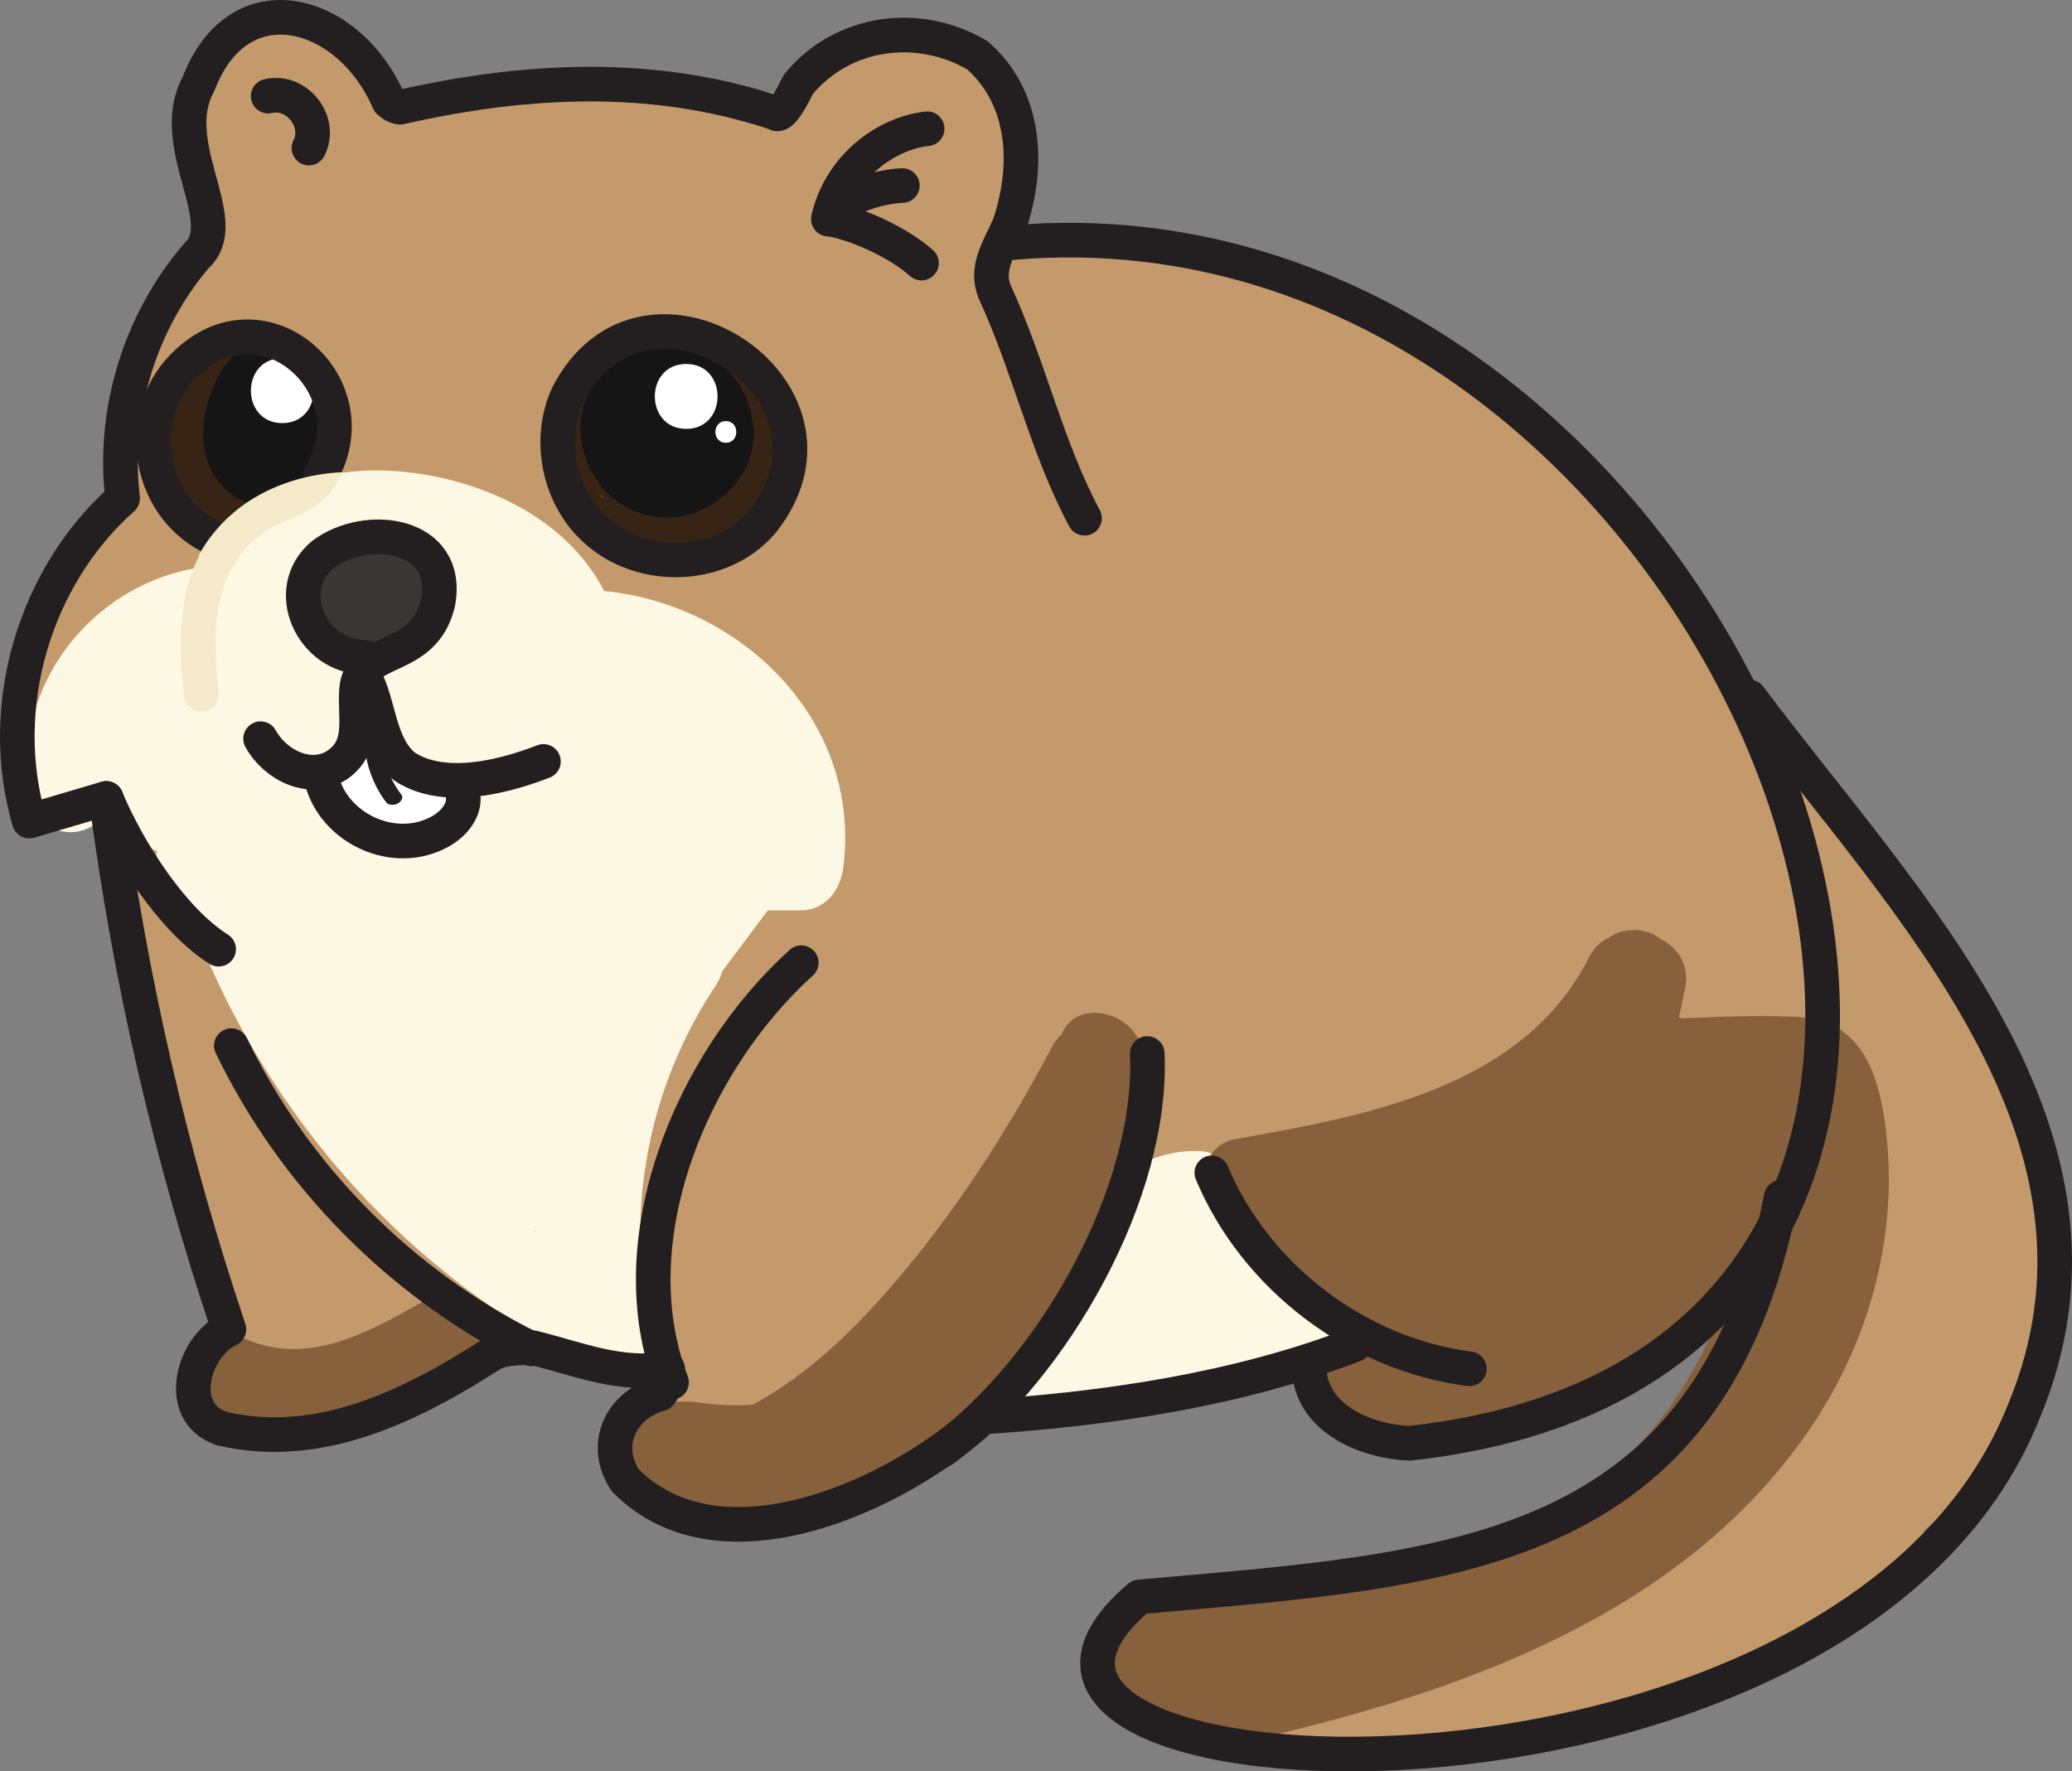<?xml version="1.0" encoding="UTF-8"?><svg id="Layer_2" xmlns="http://www.w3.org/2000/svg" viewBox="0 0 359.08 307"><rect x="0" y="0" width="359.08" height="307" fill="#808080" stroke="none"/><g id="Layer_3"><path d="M138.32,170.5c-3.53,2.47-7.06,4.93-10.59,7.4l-5.29,3.7c-1.64,1.15-4.18,2.41-4.18,4.74s2.26,3.69,4.42,3.16c1.88-.46,3.69-1.9,5.34-2.87l11.36-6.68,12.64-7.43-2.52-4.32c-6.31,3.8-13.53,6.95-20.84,8.13-.36,.06-.72,.11-1.08,.09-.23-.01-.59-.17-.78-.16-.03,0-.11-.1-.14-.11,.24,.1-.36,.44,.15-.09,1.09-1.12,2.6-1.88,3.96-2.62,3.08-1.68,6.37-2.89,9.78-3.69,3.97-.92,8.04-1.17,12.1-.84l-2.16-3.76c-.58,1.37-1.47,2.35-2.92,2.77-3.08,.89-1.77,5.72,1.33,4.82,2.59-.75,4.85-2.56,5.91-5.07,.76-1.8-.12-3.6-2.16-3.76-8.9-.72-18.02,1.39-25.7,5.95-1.83,1.09-3.84,2.3-4.78,4.3-1.09,2.32-.18,4.92,1.94,6.29s4.65,.99,6.97,.48c2.19-.48,4.36-1.08,6.5-1.78,5.04-1.66,9.9-3.89,14.45-6.63,2.75-1.66,.26-5.95-2.52-4.32l-14.57,8.56-7.07,4.16-3.64,2.14-1.93,1.13c-.2,.12-.47,.26-.63,.38-.47,.37-.5-.57,.57,.17l.9,.9,.05,.02v1.33c-.32,.37-.33,.43-.04,.19l.61-.43,1.22-.85,2.04-1.42,4.68-3.27,9.16-6.4c1.11-.77,1.62-2.19,.9-3.42-.64-1.09-2.31-1.67-3.42-.9h0Z" style="fill:#c49a6c;"/><path d="M146.14,165.84c-4.29,1.72-8.58,3.43-12.86,5.15-1.25,.5-2.13,1.67-1.75,3.08,.36,1.29,1.77,2.12,3.08,1.75,8.62-2.49,17.23-4.97,25.85-7.46l-1.33-4.82c-14.49,5.84-29.85,9.56-45.43,10.83-4.49,.36-9,.53-13.5,.51l1.26,4.66c18.37-7.76,38.2-12.11,58.12-12.85,5.67-.21,11.35-.13,17.01,.23l-.66-4.91c-26.17,7.87-53.1,13.18-80.3,15.72-7.71,.72-15.44,1.22-23.18,1.52l.66,4.91c24.18-8.67,49.67-13.51,75.35-14.21,7.33-.2,14.66-.06,21.98,.4l-.66-4.91c-27.84,9.36-56.45,16.41-85.46,21.02-8.13,1.29-16.3,2.39-24.48,3.29l.66,4.91c25.47-3.86,50.93-7.73,76.4-11.59,7.23-1.1,14.46-2.19,21.69-3.29,1.34-.2,2.07-1.88,1.75-3.08-.39-1.43-1.74-1.95-3.08-1.75-25.47,3.86-50.93,7.73-76.4,11.59-7.23,1.1-14.46,2.19-21.69,3.29-2.76,.42-2.14,5.22,.66,4.91,29.58-3.26,58.87-8.95,87.49-17.1,7.98-2.27,15.91-4.74,23.78-7.38,2.7-.91,2.18-4.73-.66-4.91-26.06-1.64-52.39,.91-77.66,7.49-7.1,1.85-14.1,4.02-21,6.49-2.51,.9-2.32,5.02,.66,4.91,27.66-1.04,55.24-4.82,82.16-11.29,7.61-1.83,15.16-3.88,22.66-6.13,2.76-.83,2.13-4.73-.66-4.91-20.56-1.31-41.39,1.15-61.08,7.22-5.63,1.74-11.15,3.79-16.58,6.08-2.39,1.01-1.03,4.65,1.26,4.66,15.99,.07,32.01-2.25,47.3-6.92,4.38-1.34,8.71-2.88,12.96-4.59,1.25-.5,2.13-1.67,1.75-3.08-.36-1.29-1.77-2.12-3.08-1.75-8.62,2.49-17.23,4.97-25.85,7.46l1.33,4.82,12.86-5.15c1.25-.5,2.13-1.67,1.75-3.08-.33-1.19-1.81-2.25-3.08-1.75h0Z" style="fill:#c49a6c;"/><path d="M20.94,155.07c2.98,8.57,5.33,17.39,7.93,26.08,.93,3.9,2.72,7.3,5.37,10.2,2.12,3.27,4.92,5.84,8.42,7.73,3.44,2.19,7.16,3.38,11.15,3.56,3.99,.89,7.98,.71,11.96-.54l7.17-3.02c4.51-2.67,8.1-6.25,10.76-10.76l3.02-7.17c1.43-5.32,1.43-10.63,0-15.95-2.61-8.69-4.95-17.51-7.93-26.08-.93-3.9-2.72-7.3-5.37-10.2-2.12-3.27-4.92-5.84-8.42-7.73-3.44-2.19-7.16-3.38-11.15-3.56-3.99-.89-7.98-.71-11.96,.54l-7.17,3.02c-4.51,2.67-8.1,6.25-10.76,10.76l-3.02,7.17c-1.43,5.32-1.43,10.63,0,15.95h0Z" style="fill:#c49a6c;"/><path d="M28.62,188.81c1.63,2.37,3,4.89,4.13,7.53l-3.02-7.17c1.44,3.46,2.42,7.06,2.94,10.77l-1.07-7.98c.32,2.48,.41,4.95,.33,7.44-.16,5.27,.43,10.09,1.28,15.38,.93,3.9,2.72,7.3,5.37,10.2,2.12,3.27,4.92,5.84,8.42,7.73,3.44,2.19,7.16,3.38,11.15,3.56,3.99,.89,7.98,.71,11.96-.54l7.17-3.02c4.51-2.67,8.1-6.25,10.76-10.76l3.02-7.17c1.43-5.32,1.43-10.63,0-15.95l-.07-.46,1.07,7.98c-.41-3.08-.08-6.15-.1-9.24-.01-1.43-.1-2.87-.26-4.29-.44-3.93-.88-7.92-1.68-11.8s-2.36-7.63-3.94-11.38-3.25-7.63-5.65-11.12c-1.89-3.5-4.46-6.3-7.73-8.42-2.9-2.65-6.3-4.44-10.2-5.37-3.99-1.25-7.98-1.43-11.96-.54-3.99,.18-7.71,1.37-11.15,3.56l-6.07,4.69c-3.72,3.74-6.29,8.16-7.72,13.24l-1.07,7.98c.02,5.42,1.38,10.46,4.1,15.14h0Z" style="fill:#c49a6c;"/><path d="M81.56,205.18c17.84,.37,35.67,.74,53.51,1.11l15.18,.31c4.13,.16,7.98-.71,11.56-2.58,3.72-1.21,6.94-3.28,9.65-6.2,2.93-2.72,4.99-5.94,6.2-9.65,1.88-3.58,2.74-7.43,2.58-11.56-.36-2.66-.71-5.32-1.07-7.98-1.43-5.08-4-9.49-7.72-13.24l-6.07-4.69c-4.68-2.71-9.73-4.08-15.14-4.1-17.84-.37-35.67-.74-53.51-1.11l-15.18-.31c-4.13-.16-7.98,.71-11.56,2.58-3.72,1.21-6.94,3.28-9.65,6.2-2.93,2.72-4.99,5.94-6.2,9.65-1.88,3.58-2.74,7.43-2.58,11.56l1.07,7.98c1.43,5.08,4,9.49,7.72,13.24l6.07,4.69c4.68,2.71,9.73,4.08,15.14,4.1h0Z" style="fill:#c49a6c;"/><path d="M87.59,228.77c18.33-.04,36.67-.07,55-.11,4.13,.16,7.98-.71,11.56-2.58,3.72-1.21,6.94-3.28,9.65-6.2,2.93-2.72,4.99-5.94,6.2-9.65,1.88-3.58,2.74-7.43,2.58-11.56l-1.07-7.98c-1.43-5.08-4-9.49-7.72-13.24l-6.07-4.69c-4.68-2.71-9.73-4.08-15.14-4.1-18.33,.04-36.67,.07-55,.11-4.13-.16-7.98,.71-11.56,2.58-3.72,1.21-6.94,3.28-9.65,6.2-2.93,2.72-4.99,5.94-6.2,9.65-1.88,3.58-2.74,7.43-2.58,11.56l1.07,7.98c1.43,5.08,4,9.49,7.72,13.24l6.07,4.69c4.68,2.71,9.73,4.08,15.14,4.1h0Z" style="fill:#c49a6c;"/><path d="M83.21,189.6c19-1.88,37.99-3.77,56.99-5.65l16.35-1.62c4.13,.16,7.98-.71,11.56-2.58,3.72-1.21,6.94-3.28,9.65-6.2,2.93-2.72,4.99-5.94,6.2-9.65,1.88-3.58,2.74-7.43,2.58-11.56l-1.07-7.98c-1.43-5.08-4-9.49-7.72-13.24l-6.07-4.69c-4.68-2.71-9.73-4.08-15.14-4.1-19,1.88-37.99,3.77-56.99,5.65-5.45,.54-10.9,1.08-16.35,1.62-4.13-.16-7.98,.71-11.56,2.58-3.72,1.21-6.94,3.28-9.65,6.2-2.93,2.72-4.99,5.94-6.2,9.65-1.88,3.58-2.74,7.43-2.58,11.56l1.07,7.98c1.43,5.08,4,9.49,7.72,13.24l6.07,4.69c4.68,2.71,9.73,4.08,15.14,4.1h0Z" style="fill:#c49a6c;"/><path d="M67.43,174.53c19.93-3.55,39.86-7.1,59.79-10.65,3.9-.93,7.3-2.72,10.2-5.37,3.27-2.12,5.84-4.92,7.73-8.42,2.19-3.44,3.38-7.16,3.56-11.15,.89-3.99,.71-7.98-.54-11.96l-3.02-7.17c-2.67-4.51-6.25-8.1-10.76-10.76l-7.17-3.02c-5.32-1.43-10.63-1.43-15.95,0-19.93,3.55-39.86,7.1-59.79,10.65-3.9,.93-7.3,2.72-10.2,5.37-3.27,2.12-5.84,4.92-7.73,8.42-2.19,3.44-3.38,7.16-3.56,11.15-.89,3.99-.71,7.98,.54,11.96l3.02,7.17c2.67,4.51,6.25,8.1,10.76,10.76l7.17,3.02c5.32,1.43,10.63,1.43,15.95,0h0Z" style="fill:#c49a6c;"/><path d="M58.14,154.65c9.28-2.63,18.11-6.23,26.96-10.04,6.58-2.83,12.95-6.11,19.09-9.79,3.5-1.89,6.3-4.46,8.42-7.73,2.65-2.9,4.44-6.3,5.37-10.2,1.25-3.99,1.43-7.98,.54-11.96-.18-3.99-1.37-7.71-3.56-11.15l-4.69-6.07c-3.74-3.72-8.16-6.29-13.24-7.72l-7.98-1.07c-5.42,.02-10.46,1.38-15.14,4.1-6.4,3.84-13.06,7.23-19.93,10.15l7.17-3.02c-6.18,2.61-12.5,4.83-18.95,6.65-3.9,.93-7.3,2.72-10.2,5.37-3.27,2.12-5.84,4.92-7.73,8.42-2.19,3.44-3.38,7.16-3.56,11.15-.89,3.99-.71,7.98,.54,11.96l3.02,7.17c2.67,4.51,6.25,8.1,10.76,10.76l7.17,3.02c5.32,1.43,10.63,1.43,15.95,0h0Z" style="fill:#c49a6c;"/><path d="M58.59,138.96c3.71-2.58,7.24-5.31,10.81-8.11,1.58-1.24,3.12-2.53,4.51-3.99,.6-.63,1.17-1.3,1.71-1.98,2.08-2.6,4.31-5.21,6.08-8.06,.5-.8,.92-1.63,1.31-2.48,1.37-3.03,2.94-6.18,3.82-9.43,.1-.39,.2-.78,.27-1.17,.57-2.99,.95-6.12,1.25-9.14,.11-1.09,.13-2.18,.06-3.27-.24-3.52-.78-7.08-1.4-10.55-.21-1.17-.5-2.33-.82-3.48-1.23-4.32-2.92-8.52-4.81-12.58-.17-.37-.34-.73-.57-1.08-.09-.14-.2-.27-.3-.41-.85-1.18-3.8-5.18-4.8-6.19s-2.26-1.81-3.38-2.68c.84,.65-2.25-1.91-3.29-2.52-1.1-.64-4.2-1.8-3.85-1.65-2.75-1.16-2.53-1.27-4.17-1.64-.94-.22-7.22-1.07-8.13-1.06-1.28,0-7.03,.82-8.27,1.11-5.02,1.15-7.23,2.86-10.81,5.63-3.76,2.9-5.5,3.97-8.18,8.89-.06,.12-.14,.24-.21,.35l-3.02,7.17-.11,.26c-.06,.19-.11,.37-.16,.57l-.05,.3-1.07,7.98c-.03,.42-.04,.81-.02,1.23,.23,3.49,.96,6.92,1.52,10.36l-1.07-7.98c.06,.48,.09,.94,.06,1.42l1.07-7.98c-.05,.35-.13,.63-.26,.96l3.02-7.17-.17,.29,4.69-6.07-.22,.27c-2.93,2.72-4.99,5.94-6.2,9.65-1.88,3.58-2.74,7.43-2.58,11.56-.16,4.13,.71,7.98,2.58,11.56,1.21,3.72,3.28,6.94,6.2,9.65l6.07,4.69c4.68,2.71,9.73,4.08,15.14,4.1l7.98-1.07c5.08-1.43,9.49-4,13.24-7.72,1.7-2.13,3.71-4.08,4.99-6.49,.71-1.34,2.74-6.01,3.17-7.46,.08-.27,.14-.53,.2-.81l1.07-7.98c.02-.17,.03-.35,.02-.52-.03-3.7-.9-7.34-1.56-10.96l1.07,7.98c-.07-.52-.07-1.01-.02-1.53l-1.07,7.98c.07-.4,.16-.76,.32-1.13l-3.02,7.17c.08-.16,.17-.32,.28-.46l-4.69,6.07c.11-.14,.23-.26,.38-.36l-6.07,4.69,.22-.13-7.17,3.02c.17-.08,.34-.13,.52-.16l-7.98,1.07h.32c-2.66-.37-5.32-.73-7.98-1.09,.2,0,.4,.05,.58,.13l-7.17-3.02c.19,.08,.36,.18,.52,.31l-6.07-4.69c.17,.14,.32,.29,.45,.45l-4.69-6.07c.36,.47,.62,.95,.86,1.49l-3.02-7.17c1.26,3.13,2.25,6.5,2.76,9.83l-1.07-7.98c.23,1.72,.28,3.42,.09,5.15l1.07-7.98c-.22,1.52-.62,2.95-1.22,4.37l3.02-7.17c-.72,1.6-1.63,3.08-2.69,4.47l4.69-6.07c-1.8,2.27-3.94,4.2-6.22,5.97l6.07-4.69c-1.55,1.18-3.14,2.3-4.73,3.41-3.5,1.89-6.3,4.46-8.42,7.73-2.65,2.9-4.44,6.3-5.37,10.2-1.25,3.99-1.43,7.98-.54,11.96,.18,3.99,1.37,7.71,3.56,11.15l4.69,6.07c3.74,3.72,8.16,6.29,13.24,7.72l7.98,1.07c5.42-.02,10.46-1.38,15.14-4.1h0Z" style="fill:#c49a6c;"/><path d="M36.65,43.77l-3.01,3.32c-2.93,2.72-4.99,5.94-6.2,9.65-1.88,3.58-2.74,7.43-2.58,11.56-.16,4.13,.71,7.98,2.58,11.56,1.21,3.72,3.28,6.94,6.2,9.65l6.07,4.69c4.68,2.71,9.73,4.08,15.14,4.1l7.98-1.07c5.08-1.43,9.49-4,13.24-7.72l3.01-3.32c2.93-2.72,4.99-5.94,6.2-9.65,1.88-3.58,2.74-7.43,2.58-11.56,.16-4.13-.71-7.98-2.58-11.56-1.21-3.72-3.28-6.94-6.2-9.65l-6.07-4.69c-4.68-2.71-9.73-4.08-15.14-4.1l-7.98,1.07c-5.08,1.43-9.49,4-13.24,7.72h0Z" style="fill:#c49a6c;"/><path d="M54.25,98.7c4.13,.16,7.98-.71,11.56-2.58,3.72-1.21,6.94-3.28,9.65-6.2,2.93-2.72,4.99-5.94,6.2-9.65,1.88-3.58,2.74-7.43,2.58-11.56l-1.07-7.98c-1.43-5.08-4-9.49-7.72-13.24l-6.07-4.69c-4.68-2.71-9.73-4.08-15.14-4.1-4.13-.16-7.98,.71-11.56,2.58-3.72,1.21-6.94,3.28-9.65,6.2-2.93,2.72-4.99,5.94-6.2,9.65-1.88,3.58-2.74,7.43-2.58,11.56l1.07,7.98c1.43,5.08,4,9.49,7.72,13.24l6.07,4.69c4.68,2.71,9.73,4.08,15.14,4.1h0Z" style="fill:#c49a6c;"/><path d="M87.5,234.31c11.93,2.66,23.84,4.89,36.01,6.21,4.76,.51,9.55,.76,14.34,.6,2.39-.08,4.77-.27,7.14-.57,4.75-.59,9.56-1.12,14.24-2.17,4.18-.93,8.27-2.25,12.23-3.87,6.26-2.56,12.47-5.15,18.33-8.54,3.73-2.15,7.32-4.54,10.79-7.11,5.6-4.15,11.12-8.44,16.34-13.06,7.84-6.95,15.08-14.54,22.3-22.12,2.93-2.72,4.99-5.94,6.2-9.65,1.88-3.58,2.74-7.43,2.58-11.56,.16-4.13-.71-7.98-2.58-11.56-1.21-3.72-3.28-6.94-6.2-9.65l-6.07-4.69c-4.68-2.71-9.73-4.08-15.14-4.1l-7.98,1.07c-5.08,1.43-9.49,4-13.24,7.72-9.66,10.14-19.37,20.3-30.47,28.9l6.07-4.69c-7.18,5.53-14.91,10.34-23.27,13.88l7.17-3.02c-6.04,2.53-12.33,4.33-18.82,5.23l7.98-1.07c-8.42,1.11-16.91,.73-25.3-.37l7.98,1.07c-8.31-1.12-16.51-2.91-24.69-4.73-3.99-1.25-7.98-1.43-11.96-.54-3.99,.18-7.71,1.37-11.15,3.56-3.5,1.89-6.3,4.46-8.42,7.73-2.65,2.9-4.44,6.3-5.37,10.2l-1.07,7.98c.02,5.42,1.38,10.46,4.1,15.14l4.69,6.07c3.74,3.72,8.16,6.29,13.24,7.72h0Z" style="fill:#c49a6c;"/><path d="M209.78,170.51c-2.4-7.5-5.49-14.84-8.93-21.91-2.32-4.77-4.98-9.37-7.94-13.76-7.32-10.86-15.83-21.2-25.89-29.64-6.49-5.45-13.31-10.66-20.6-15.01,2.02,15.71,4.05,31.41,6.07,47.12l.31-.25-6.07,4.69c1.49-1.15,3.1-2.07,4.83-2.82l-7.17,3.02c2.13-.87,4.33-1.43,6.61-1.75l-7.98,1.07c3.01-.38,6.01-.3,9.02,.08l-7.98-1.07c5.17,.71,10.17,2.26,15.1,3.93s9.78,3.52,14.56,5.54l-7.17-3.02c8.14,3.45,16.06,7.4,23.72,11.82-2.02-15.71-4.05-31.41-6.07-47.12-.43,.43-.88,.84-1.36,1.22l6.07-4.69c-.97,.72-2,1.3-3.11,1.78l7.17-3.02c-1.6,.65-3.26,1.04-4.97,1.29l7.98-1.07c-5.61,.72-11.4-.03-16.97-.76l7.98,1.07c-13.22-1.78-26.16-5.33-38.46-10.48l7.17,3.02c-12.03-5.08-23.39-11.67-33.74-19.64l6.07,4.69c-3.88-3.01-8.01-6.1-11.07-9.97l4.69,6.07c-.81-1.07-1.51-2.19-2.04-3.43l3.02,7.17c-.28-.72-.49-1.44-.62-2.2l1.07,7.98c-.1-.77-.1-1.5-.01-2.27l-1.07,7.98c.1-.59,.25-1.14,.46-1.7l-3.02,7.17c.29-.69,.65-1.31,1.1-1.91l-4.69,6.07c.47-.58,.99-1.09,1.57-1.56l-6.07,4.69c.97-.75,2.02-1.34,3.15-1.83l-7.17,3.02c2.21-.93,4.52-1.42,6.88-1.75l-7.98,1.07c3.22-.41,6.46-.51,9.69-.1l-7.98-1.07c2.18,.31,4.28,.86,6.32,1.71l-7.17-3.02c1.5,.66,2.9,1.48,4.2,2.48l-6.07-4.69c1.17,.93,2.22,1.96,3.15,3.12l-4.69-6.07c.9,1.17,1.64,2.41,2.22,3.76l-3.02-7.17c.45,1.13,.77,2.29,.94,3.5l-1.07-7.98c.09,.8,.12,1.57,.03,2.36l1.07-7.98c-.08,.53-.21,1.04-.4,1.54l3.02-7.17c-.17,.38-.36,.71-.61,1.04l4.69-6.07c-.12,.15-.26,.29-.41,.41l6.07-4.69c-.25,.18-.47,.31-.76,.43l7.17-3.02c-.22,.08-.44,.13-.67,.15l7.98-1.07c-.25,.02-.5,0-.75-.04l7.98,1.07c-.25-.05-.5-.12-.73-.22l7.17,3.02c-.62-.28-1.17-.64-1.71-1.05l6.07,4.69c-6.57-5.32-12.68-11.34-18.58-17.39s-11.63-12.47-17.02-19.07l-21.21,51.21c2.26-.01,4.52-.02,6.79-.03,4.13,.16,7.98-.71,11.56-2.58,3.72-1.21,6.94-3.28,9.65-6.2,2.93-2.72,4.99-5.94,6.2-9.65,1.88-3.58,2.74-7.43,2.58-11.56l-1.07-7.98c-1.43-5.08-4-9.49-7.72-13.24l-6.07-4.69c-4.68-2.71-9.73-4.08-15.14-4.1-2.26,.01-4.52,.02-6.79,.03l-7.98,1.07-7.17,3.02-6.07,4.69c-2.93,2.72-4.99,5.94-6.2,9.65-1.36,2.34-2.04,4.86-2.05,7.57-.71,2.66-.71,5.32,0,7.98,0,2.71,.69,5.23,2.05,7.57,1.21,3.72,3.28,6.94,6.2,9.65,5.93,7.26,12.19,14.23,18.8,20.87,3.36,3.38,6.8,6.67,10.32,9.87,1.7,1.55,3.43,3.08,5.17,4.59,.44,.38,.87,.75,1.32,1.12,2.2,1.8,4.48,3.77,6.9,5.28,.23,.14,.46,.26,.7,.38,1.42,.71,5.8,2.61,7.35,3.11,.25,.08,.48,.15,.73,.22l7.98,1.07c.19,.04,.38,.05,.56,.04,1.02,.05,7.11-.87,8.16-1.07,.23-.05,.44-.1,.67-.15,1.33-.3,5.62-1.96,7.92-3.46,.79-.52,5.54-4.16,6.18-4.79,1.02-1,1.74-2.17,2.65-3.35,1.06-1.37,2.21-2.55,2.96-4.07,.66-1.33,2.63-5.94,3.08-7.31,.07-.2,.14-.4,.19-.6,.04-.16,.07-.31,.1-.47,.49-2.33,.91-5.91,1.12-8.29,.04-.43,.07-.84,.06-1.27-.1-3.01-.7-6.1-1.16-9.07-.14-.9-.32-1.78-.62-2.65-.93-2.72-2.18-5.39-3.34-8.02-.22-.5-.45-.99-.71-1.48-.41-.75-.89-1.46-1.4-2.14-1.88-2.51-4-5.66-6.41-8s-5.27-4.34-7.91-6.26c-.8-.58-1.63-1.12-2.51-1.59-3-1.59-6.21-2.81-9.38-4.02-1.09-.42-2.21-.75-3.35-1-4.65-1.03-9.52-1.72-14.3-1.73s-9.66,.86-14.37,1.57c-1.72,.26-3.42,.64-5.06,1.24-3.12,1.15-6.24,2.38-9.19,3.91-1.86,.97-3.47,2.4-5.11,3.67s-3.29,2.34-4.61,3.91c-1.77,2.11-3.66,4.38-5.14,6.71-.23,.36-.4,.74-.59,1.12-1.24,2.57-2.56,5.28-3.34,8.08-.05,.18-.09,.36-.13,.54-.54,2.45-.9,5.85-1.14,8.36-.34,3.48,.44,7.48,1.15,10.62,.1,.43,.21,.86,.35,1.28,.96,2.75,2.23,5.6,3.46,8.24,.43,.91,.97,1.75,1.56,2.57,2.67,3.68,5.38,7.39,8.79,10.41,4.97,4.41,10.29,8.46,15.62,12.41,6.86,5.09,14.15,9.58,21.77,13.43,5.97,3.02,12.16,5.59,18.35,8.12,3.92,1.6,7.91,3.03,11.95,4.3,8.08,2.53,16.37,4.37,24.77,5.51,6.54,.89,13.22,2.01,19.85,2.13,4.51,.08,9.02-.69,13.46-1.37s8.33-2.62,12.28-4.43c.76-.35,1.5-.74,2.19-1.22,2.38-1.62,4.74-3.49,6.94-5.34,.38-.31,.73-.64,1.08-.99,3.72-3.74,6.29-8.16,7.72-13.24,1.25-3.99,1.43-7.98,.54-11.96-.18-3.99-1.37-7.71-3.56-11.15-2.67-4.51-6.25-8.1-10.76-10.76-11.66-6.73-23.95-12.23-36.49-17.12-5.13-2-10.34-3.87-15.63-5.37-2.62-.75-5.27-1.36-7.96-1.76-5.04-.75-10.29-1.74-15.44-1.41-.67,.04-1.35,.12-2.02,.2-3.19,.39-6.42,.72-9.57,1.33-1.32,.25-2.62,.6-3.89,1.06-3.49,1.26-7,2.64-10.27,4.41s-6.46,4.58-9.23,6.81c-3.72,3.74-6.29,8.16-7.72,13.24-1.25,3.99-1.43,7.98-.54,11.96,.18,3.99,1.37,7.71,3.56,11.15,2.67,4.51,6.25,8.1,10.76,10.76,3.78,2.25,7.41,4.73,10.9,7.41l-6.07-4.69c7.68,5.94,14.56,12.84,20.51,20.52l-4.69-6.07c5.92,7.69,10.86,16.1,14.66,25.03l-3.02-7.17c1.31,3.1,2.47,6.25,3.5,9.45,.93,3.9,2.72,7.3,5.37,10.2,2.12,3.27,4.92,5.84,8.42,7.73,3.44,2.19,7.16,3.38,11.15,3.56,3.99,.89,7.98,.71,11.96-.54l7.17-3.02c4.51-2.67,8.1-6.25,10.76-10.76l3.02-7.17c1.43-5.32,1.43-10.63,0-15.95h0Z" style="fill:#c49a6c;"/><path d="M75.25,82.04c4.13,.16,7.98-.71,11.56-2.58,3.72-1.21,6.94-3.28,9.65-6.2,2.93-2.72,4.99-5.94,6.2-9.65,1.88-3.58,2.74-7.43,2.58-11.56l-1.07-7.98c-1.43-5.08-4-9.49-7.72-13.24l-6.07-4.69c-4.68-2.71-9.73-4.08-15.14-4.1-4.13-.16-7.98,.71-11.56,2.58-3.72,1.21-6.94,3.28-9.65,6.2-2.93,2.72-4.99,5.94-6.2,9.65-1.88,3.58-2.74,7.43-2.58,11.56l1.07,7.98c1.43,5.08,4,9.49,7.72,13.24l6.07,4.69c4.68,2.71,9.73,4.08,15.14,4.1h0Z" style="fill:#c49a6c;"/><path d="M66.59,83.04c4.13,.16,7.98-.71,11.56-2.58,3.72-1.21,6.94-3.28,9.65-6.2,2.93-2.72,4.99-5.94,6.2-9.65,1.88-3.58,2.74-7.43,2.58-11.56l-1.07-7.98c-1.43-5.08-4-9.49-7.72-13.24l-6.07-4.69c-4.68-2.71-9.73-4.08-15.14-4.1-4.13-.16-7.98,.71-11.56,2.58-3.72,1.21-6.94,3.28-9.65,6.2-2.93,2.72-4.99,5.94-6.2,9.65-1.88,3.58-2.74,7.43-2.58,11.56l1.07,7.98c1.43,5.08,4,9.49,7.72,13.24l6.07,4.69c4.68,2.71,9.73,4.08,15.14,4.1h0Z" style="fill:#c49a6c;"/><path d="M95.25,78.7c4.13,.16,7.98-.71,11.56-2.58,3.72-1.21,6.94-3.28,9.65-6.2,2.93-2.72,4.99-5.94,6.2-9.65,1.88-3.58,2.74-7.43,2.58-11.56l-1.07-7.98c-1.43-5.08-4-9.49-7.72-13.24l-6.07-4.69c-4.68-2.71-9.73-4.08-15.14-4.1-4.13-.16-7.98,.71-11.56,2.58-3.72,1.21-6.94,3.28-9.65,6.2-2.93,2.72-4.99,5.94-6.2,9.65-1.88,3.58-2.74,7.43-2.58,11.56l1.07,7.98c1.43,5.08,4,9.49,7.72,13.24l6.07,4.69c4.68,2.71,9.73,4.08,15.14,4.1h0Z" style="fill:#c49a6c;"/><path d="M86.25,77.7c4.13,.16,7.98-.71,11.56-2.58,3.72-1.21,6.94-3.28,9.65-6.2,2.93-2.72,4.99-5.94,6.2-9.65,1.88-3.58,2.74-7.43,2.58-11.56l-1.07-7.98c-1.43-5.08-4-9.49-7.72-13.24l-6.07-4.69c-4.68-2.71-9.73-4.08-15.14-4.1-4.13-.16-7.98,.71-11.56,2.58-3.72,1.21-6.94,3.28-9.65,6.2-2.93,2.72-4.99,5.94-6.2,9.65-1.88,3.58-2.74,7.43-2.58,11.56l1.07,7.98c1.43,5.08,4,9.49,7.72,13.24l6.07,4.69c4.68,2.71,9.73,4.08,15.14,4.1h0Z" style="fill:#c49a6c;"/><path d="M83.92,17.7h-.67c-4.13-.16-7.98,.71-11.56,2.58-3.72,1.21-6.94,3.28-9.65,6.2-2.93,2.72-4.99,5.94-6.2,9.65-1.88,3.58-2.74,7.43-2.58,11.56l1.07,7.98c1.43,5.08,4,9.49,7.72,13.24l6.07,4.69c4.68,2.71,9.73,4.08,15.14,4.1h.67c4.13,.16,7.98-.71,11.56-2.58,3.72-1.21,6.94-3.28,9.65-6.2,2.93-2.72,4.99-5.94,6.2-9.65,1.88-3.58,2.74-7.43,2.58-11.56l-1.07-7.98c-1.43-5.08-4-9.49-7.72-13.24l-6.07-4.69c-4.68-2.71-9.73-4.08-15.14-4.1h0Z" style="fill:#c49a6c;"/><path d="M79.59,79.04c4.13,.16,7.98-.71,11.56-2.58,3.72-1.21,6.94-3.28,9.65-6.2,2.93-2.72,4.99-5.94,6.2-9.65,1.88-3.58,2.74-7.43,2.58-11.56l-1.07-7.98c-1.43-5.08-4-9.49-7.72-13.24l-6.07-4.69c-4.68-2.71-9.73-4.08-15.14-4.1-4.13-.16-7.98,.71-11.56,2.58-3.72,1.21-6.94,3.28-9.65,6.2-2.93,2.72-4.99,5.94-6.2,9.65-1.88,3.58-2.74,7.43-2.58,11.56l1.07,7.98c1.43,5.08,4,9.49,7.72,13.24l6.07,4.69c4.68,2.71,9.73,4.08,15.14,4.1h0Z" style="fill:#c49a6c;"/><path d="M98.59,77.7c4.13,.16,7.98-.71,11.56-2.58,3.72-1.21,6.94-3.28,9.65-6.2,2.93-2.72,4.99-5.94,6.2-9.65,1.88-3.58,2.74-7.43,2.58-11.56l-1.07-7.98c-1.43-5.08-4-9.49-7.72-13.24l-6.07-4.69c-4.68-2.71-9.73-4.08-15.14-4.1-4.13-.16-7.98,.71-11.56,2.58-3.72,1.21-6.94,3.28-9.65,6.2-2.93,2.72-4.99,5.94-6.2,9.65-1.88,3.58-2.74,7.43-2.58,11.56l1.07,7.98c1.43,5.08,4,9.49,7.72,13.24l6.07,4.69c4.68,2.71,9.73,4.08,15.14,4.1h0Z" style="fill:#c49a6c;"/><path d="M108.2,75.87l4.04-1.19c3.9-.93,7.3-2.72,10.2-5.37,3.27-2.12,5.84-4.92,7.73-8.42,2.19-3.44,3.38-7.16,3.56-11.15,.89-3.99,.71-7.98-.54-11.96l-3.02-7.17c-2.67-4.51-6.25-8.1-10.76-10.76l-7.17-3.02c-5.32-1.43-10.63-1.43-15.95,0l-4.04,1.19c-3.9,.93-7.3,2.72-10.2,5.37-3.27,2.12-5.84,4.92-7.73,8.42-2.19,3.44-3.38,7.16-3.56,11.15-.89,3.99-.71,7.98,.54,11.96l3.02,7.17c2.67,4.51,6.25,8.1,10.76,10.76l7.17,3.02c5.32,1.43,10.63,1.43,15.95,0h0Z" style="fill:#c49a6c;"/><path d="M106.59,75.04h3.33c4.13,.16,7.98-.71,11.56-2.58,3.72-1.21,6.94-3.28,9.65-6.2,2.93-2.72,4.99-5.94,6.2-9.65,1.88-3.58,2.74-7.43,2.58-11.56l-1.07-7.98c-1.43-5.08-4-9.49-7.72-13.24l-6.07-4.69c-4.68-2.71-9.73-4.08-15.14-4.1h-3.33c-4.13-.16-7.98,.71-11.56,2.58-3.72,1.21-6.94,3.28-9.65,6.2-2.93,2.72-4.99,5.94-6.2,9.65-1.88,3.58-2.74,7.43-2.58,11.56l1.07,7.98c1.43,5.08,4,9.49,7.72,13.24l6.07,4.69c4.68,2.71,9.73,4.08,15.14,4.1h0Z" style="fill:#c49a6c;"/><path d="M118.92,74.98l6.33,.33c4.13,.16,7.98-.71,11.56-2.58,3.72-1.21,6.94-3.28,9.65-6.2,2.93-2.72,4.99-5.94,6.2-9.65,1.88-3.58,2.74-7.43,2.58-11.56l-1.07-7.98c-1.43-5.08-4-9.49-7.72-13.24l-6.07-4.69c-4.68-2.71-9.73-4.08-15.14-4.1l-6.33-.33c-4.13-.16-7.98,.71-11.56,2.58-3.72,1.21-6.94,3.28-9.65,6.2-2.93,2.72-4.99,5.94-6.2,9.65-1.88,3.58-2.74,7.43-2.58,11.56l1.07,7.98c1.43,5.08,4,9.49,7.72,13.24l6.07,4.69c4.68,2.71,9.73,4.08,15.14,4.1h0Z" style="fill:#c49a6c;"/><path d="M120.94,74.63l1.67,.67c3.99,1.25,7.98,1.43,11.96,.54,3.99-.18,7.71-1.37,11.15-3.56,3.5-1.89,6.3-4.46,8.42-7.73,2.65-2.9,4.44-6.3,5.37-10.2l1.07-7.98c-.02-5.42-1.38-10.46-4.1-15.14l-4.69-6.07c-3.74-3.72-8.16-6.29-13.24-7.72l-1.67-.67c-3.99-1.25-7.98-1.43-11.96-.54-3.99,.18-7.71,1.37-11.15,3.56-3.5,1.89-6.3,4.46-8.42,7.73-2.65,2.9-4.44,6.3-5.37,10.2l-1.07,7.98c.02,5.42,1.38,10.46,4.1,15.14l4.69,6.07c3.74,3.72,8.16,6.29,13.24,7.72h0Z" style="fill:#c49a6c;"/><path d="M120.11,74.27l2,1.33c3.44,2.19,7.16,3.38,11.15,3.56,3.99,.89,7.98,.71,11.96-.54,3.9-.93,7.3-2.72,10.2-5.37,3.27-2.12,5.84-4.92,7.73-8.42l3.02-7.17c1.43-5.32,1.43-10.63,0-15.95l-3.02-7.17c-2.67-4.51-6.25-8.1-10.76-10.76l-2-1.33c-3.44-2.19-7.16-3.38-11.15-3.56-3.99-.89-7.98-.71-11.96,.54-3.9,.93-7.3,2.72-10.2,5.37-3.27,2.12-5.84,4.92-7.73,8.42l-3.02,7.17c-1.43,5.32-1.43,10.63,0,15.95l3.02,7.17c2.67,4.51,6.25,8.1,10.76,10.76h0Z" style="fill:#c49a6c;"/><path d="M121.37,74.25l5,4.33c2.72,2.93,5.94,4.99,9.65,6.2,3.58,1.88,7.43,2.74,11.56,2.58,4.13,.16,7.98-.71,11.56-2.58,3.72-1.21,6.94-3.28,9.65-6.2l4.69-6.07c2.71-4.68,4.08-9.73,4.1-15.14l-1.07-7.98c-1.43-5.08-4-9.49-7.72-13.24l-5-4.33c-2.72-2.93-5.94-4.99-9.65-6.2-3.58-1.88-7.43-2.74-11.56-2.58-4.13-.16-7.98,.71-11.56,2.58-3.72,1.21-6.94,3.28-9.65,6.2l-4.69,6.07c-2.71,4.68-4.08,9.73-4.1,15.14l1.07,7.98c1.43,5.08,4,9.49,7.72,13.24h0Z" style="fill:#c49a6c;"/><path d="M128.11,78.47l1.64,3.68c1.89,3.5,4.46,6.3,7.73,8.42,2.9,2.65,6.3,4.44,10.2,5.37,3.99,1.25,7.98,1.43,11.96,.54,3.99-.18,7.71-1.37,11.15-3.56l6.07-4.69c3.72-3.74,6.29-8.16,7.72-13.24l1.07-7.98c-.02-5.42-1.38-10.46-4.1-15.14l-1.64-3.68c-1.89-3.5-4.46-6.3-7.73-8.42-2.9-2.65-6.3-4.44-10.2-5.37-3.99-1.25-7.98-1.43-11.96-.54-3.99,.18-7.71,1.37-11.15,3.56l-6.07,4.69c-3.72,3.74-6.29,8.16-7.72,13.24l-1.07,7.98c.02,5.42,1.38,10.46,4.1,15.14h0Z" style="fill:#c49a6c;"/><path d="M144.73,97.7l5,2.67c3.44,2.19,7.16,3.38,11.15,3.56,3.99,.89,7.98,.71,11.96-.54,3.9-.93,7.3-2.72,10.2-5.37,3.27-2.12,5.84-4.92,7.73-8.42l3.02-7.17c1.43-5.32,1.43-10.63,0-15.95l-3.02-7.17c-2.67-4.51-6.25-8.1-10.76-10.76l-5-2.67c-3.44-2.19-7.16-3.38-11.15-3.56-3.99-.89-7.98-.71-11.96,.54-3.9,.93-7.3,2.72-10.2,5.37-3.27,2.12-5.84,4.92-7.73,8.42l-3.02,7.17c-1.43,5.32-1.43,10.63,0,15.95l3.02,7.17c2.67,4.51,6.25,8.1,10.76,10.76h0Z" style="fill:#c49a6c;"/><path d="M154.52,101.13c2.6,1.36,5.33,2.52,8.11,3.43,.36,.12,.73,.2,1.11,.25,2.42,.36,5.65,.82,8.08,1.08,.11,.01,.22,.02,.32,.03,.18,.01,.36,.02,.54,.01,3.02-.05,6.04-.66,9-1.17,.36-.06,.71-.15,1.05-.27,2.77-.95,5.52-2.06,8.11-3.43,.32-.17,.62-.37,.91-.59,.49-.37,4.52-3.24,6.44-5.01,.15-.13,.28-.28,.42-.43,2.93-2.72,4.99-5.94,6.2-9.65,1.88-3.58,2.74-7.43,2.58-11.56,.16-4.13-.71-7.98-2.58-11.56-1.21-3.72-3.28-6.94-6.2-9.65l-6.07-4.69c-4.68-2.71-9.73-4.08-15.14-4.1l-7.98,1.07c-5.08,1.43-9.49,4-13.24,7.72-.24,.27-.5,.52-.79,.74l6.07-4.69c-.43,.33-.9,.6-1.4,.82l7.17-3.02c-.57,.24-1.16,.4-1.78,.48l7.98-1.07c-.58,.07-1.15,.07-1.73,0l7.98,1.07c-.54-.08-1.06-.21-1.56-.42l7.17,3.02c-.17-.07-.33-.15-.49-.23-3.44-2.19-7.16-3.38-11.15-3.56-3.99-.89-7.98-.71-11.96,.54-3.9,.93-7.3,2.72-10.2,5.37-3.27,2.12-5.84,4.92-7.73,8.42l-3.02,7.17c-1.43,5.32-1.43,10.63,0,15.95l3.02,7.17c2.67,4.51,6.25,8.1,10.76,10.76h0Z" style="fill:#c49a6c;"/><path d="M178.59,102.37h2c4.13,.16,7.98-.71,11.56-2.58,3.72-1.21,6.94-3.28,9.65-6.2,2.93-2.72,4.99-5.94,6.2-9.65,1.88-3.58,2.74-7.43,2.58-11.56l-1.07-7.98c-1.43-5.08-4-9.49-7.72-13.24l-6.07-4.69c-4.68-2.71-9.73-4.08-15.14-4.1h-2c-4.13-.16-7.98,.71-11.56,2.58-3.72,1.21-6.94,3.28-9.65,6.2-2.93,2.72-4.99,5.94-6.2,9.65-1.88,3.58-2.74,7.43-2.58,11.56l1.07,7.98c1.43,5.08,4,9.49,7.72,13.24l6.07,4.69c4.68,2.71,9.73,4.08,15.14,4.1h0Z" style="fill:#c49a6c;"/><path d="M186.59,103.7c1.93-.15,3.85-.1,5.77,.15l-7.98-1.07c2.37,.32,4.68,.94,6.9,1.85,3.99,1.25,7.98,1.43,11.96,.54,3.99-.18,7.71-1.37,11.15-3.56,3.5-1.89,6.3-4.46,8.42-7.73,2.65-2.9,4.44-6.3,5.37-10.2l1.07-7.98c-.02-5.42-1.38-10.46-4.1-15.14l-4.69-6.07c-3.74-3.72-8.16-6.29-13.24-7.72-2.03-.84-4.15-1.44-6.33-1.77-4.63-.71-9.55-1.67-14.31-1.3-4.13-.16-7.98,.71-11.56,2.58-3.72,1.21-6.94,3.28-9.65,6.2-2.93,2.72-4.99,5.94-6.2,9.65-1.88,3.58-2.74,7.43-2.58,11.56l1.07,7.98c1.43,5.08,4,9.49,7.72,13.24l6.07,4.69c4.68,2.71,9.73,4.08,15.14,4.1h0Z" style="fill:#c49a6c;"/><path d="M194.3,105.57l2.68,.98c3.99,1.25,7.98,1.43,11.96,.54,3.99-.18,7.71-1.37,11.15-3.56,3.5-1.89,6.3-4.46,8.42-7.73,2.65-2.9,4.44-6.3,5.37-10.2l1.07-7.98c-.02-5.42-1.38-10.46-4.1-15.14l-4.69-6.07c-3.74-3.72-8.16-6.29-13.24-7.72l-2.68-.98c-3.99-1.25-7.98-1.43-11.96-.54-3.99,.18-7.71,1.37-11.15,3.56-3.5,1.89-6.3,4.46-8.42,7.73-2.65,2.9-4.44,6.3-5.37,10.2l-1.07,7.98c.02,5.42,1.38,10.46,4.1,15.14l4.69,6.07c3.74,3.72,8.16,6.29,13.24,7.72h0Z" style="fill:#c49a6c;"/><path d="M203.29,108.61l7,2.66c3.99,1.25,7.98,1.43,11.96,.54,3.99-.18,7.71-1.37,11.15-3.56,3.5-1.89,6.3-4.46,8.42-7.73,2.65-2.9,4.44-6.3,5.37-10.2l1.07-7.98c-.02-5.42-1.38-10.46-4.1-15.14l-4.69-6.07c-3.74-3.72-8.16-6.29-13.24-7.72l-7-2.66c-3.99-1.25-7.98-1.43-11.96-.54-3.99,.18-7.71,1.37-11.15,3.56-3.5,1.89-6.3,4.46-8.42,7.73-2.65,2.9-4.44,6.3-5.37,10.2l-1.07,7.98c.02,5.42,1.38,10.46,4.1,15.14l4.69,6.07c3.74,3.72,8.16,6.29,13.24,7.72h0Z" style="fill:#c49a6c;"/><path d="M213.63,112.24l2.33,.67c3.99,1.25,7.98,1.43,11.96,.54,3.99-.18,7.71-1.37,11.15-3.56,3.5-1.89,6.3-4.46,8.42-7.73,2.65-2.9,4.44-6.3,5.37-10.2l1.07-7.98c-.02-5.42-1.38-10.46-4.1-15.14l-4.69-6.07c-3.74-3.72-8.16-6.29-13.24-7.72l-2.33-.67c-3.99-1.25-7.98-1.43-11.96-.54-3.99,.18-7.71,1.37-11.15,3.56-3.5,1.89-6.3,4.46-8.42,7.73-2.65,2.9-4.44,6.3-5.37,10.2l-1.07,7.98c.02,5.42,1.38,10.46,4.1,15.14l4.69,6.07c3.74,3.72,8.16,6.29,13.24,7.72h0Z" style="fill:#c49a6c;"/><path d="M205.35,108.42c8.69,5.27,17.31,10.68,25.36,16.9l-6.07-4.69c6.97,5.41,13.46,11.44,18.9,18.41l-4.69-6.07c4.12,5.35,7.48,11.18,10.13,17.39l-3.02-7.17c6.08,14.43,8.37,30.05,10.49,45.45l3.02,7.17c1.89,3.5,4.46,6.3,7.73,8.42,1.87,1.86,4.08,3.14,6.62,3.86,3.58,1.88,7.43,2.74,11.56,2.58l7.98-1.07,7.17-3.02c3.5-1.89,6.3-4.46,8.42-7.73,2.65-2.9,4.44-6.3,5.37-10.2,.4-1.1,.72-2.23,.94-3.38,.58-3.05,.92-6.18,1.28-9.26,.08-.72,.15-1.43,.18-2.15,.05-1.16,.01-2.32-.09-3.47-.32-3.68-.82-7.39-1.49-11.02-.46-2.51-1.19-4.96-2.05-7.36-1.68-4.65-3.67-9.2-5.73-13.7-4.42-9.64-9.38-19.06-14.43-28.38-2.53-4.67-5.12-9.3-7.76-13.9-2.47-4.3-4.94-8.61-7.88-12.61s-5.74-7.87-9.11-11.33-7.2-6.16-10.91-8.96-7.71-4.98-11.93-6.8c-4.71-2.03-9.39-4.1-14.3-5.6-2.8-.86-5.65-1.56-8.52-2.17-5.82-1.23-11.73-2.05-17.62-2.87-3.99-1.25-7.98-1.43-11.96-.54-3.99,.18-7.71,1.37-11.15,3.56-3.5,1.89-6.3,4.46-8.42,7.73-2.65,2.9-4.44,6.3-5.37,10.2l-1.07,7.98c.02,5.42,1.38,10.46,4.1,15.14l4.69,6.07c3.74,3.72,8.16,6.29,13.24,7.72,11.28,1.57,22.7,3.18,33.28,7.62l-7.17-3.02c4.36,1.86,8.5,4.16,12.26,7.05l-6.07-4.69c3.06,2.39,5.75,5.15,8.13,8.22l-4.69-6.07c5.17,6.76,9.19,14.44,13.31,21.86s8.43,15.56,12.39,23.46c2.21,4.4,4.44,8.8,6.37,13.33l-3.02-7.17c1.75,4.16,3.22,8.44,3.83,12.92l-1.07-7.98c.29,2.31,.33,4.61,.05,6.92l1.07-7.98c-.23,1.6-.6,3.14-1.15,4.66h57.86c-1.15-8.33-2.34-16.66-4.15-24.88-2.33-10.6-6-20.64-10.59-30.48-1.76-3.78-3.81-7.42-6.16-10.87-2.47-3.62-5.23-7.06-7.94-10.49-1.21-1.54-2.49-3.03-3.8-4.48-6.94-7.64-15.18-13.98-23.45-20.1-7.24-5.35-14.89-10.12-22.58-14.79-3.44-2.19-7.16-3.38-11.15-3.56-3.99-.89-7.98-.71-11.96,.54-3.9,.93-7.3,2.72-10.2,5.37-3.27,2.12-5.84,4.92-7.73,8.42l-3.02,7.17c-1.43,5.32-1.43,10.63,0,15.95l3.02,7.17c2.67,4.51,6.25,8.1,10.76,10.76h0Z" style="fill:#c49a6c;"/><path d="M184.67,110.68c3.03,3.39,5.93,6.89,8.71,10.48l-4.69-6.07c10.15,13.17,18.59,27.61,25.08,42.91l-3.02-7.17c2.21,5.23,4.2,10.56,5.94,15.97,1.2,3.72,2.51,7.54,3.05,11.42l-1.07-7.98c.14,1.14,.21,2.27,.06,3.41l1.07-7.98c-.08,.53-.21,1.03-.41,1.53l3.02-7.17c-.13,.28-.28,.54-.46,.8l4.69-6.07c-.19,.24-.4,.45-.64,.64l6.07-4.69c-.27,.19-.54,.34-.84,.47l7.17-3.02c-.35,.13-.7,.21-1.06,.27l7.98-1.07c-.74,.09-1.46,.05-2.2-.04l7.98,1.07c-2.8-.44-5.46-1.49-8.05-2.58l7.17,3.02c-5.47-2.32-10.84-5.08-16.57-6.7-3.99-1.13-8.25-1.6-12.36-1.87-.72-.05-1.44-.05-2.16,.02-3.08,.26-6.64,.42-9.72,1.44-7.09,2.35-10.02,4.24-15.64,9.02-2.68,2.28-4.81,5.29-6.59,8.29-3.59,6.05-5.88,14.22-5.51,21.28,.19,3.62,.49,7.54,1.65,11.06s2.63,7.48,4.83,10.65c1.81,2.6,4.36,6.3,7.05,8.66,2.91,2.56,6.07,5.2,9.54,7.08s7.08,3.31,10.75,4.59c1.45,.51,2.94,.89,4.45,1.17,5.99,1.12,12.2,1.83,18.31,2.06,4.45,.17,8.91,.09,13.37,.07,3.32-.02,6.77-.21,10.07,.19l-7.98-1.07c.87,.13,1.72,.32,2.53,.66l-7.17-3.02c.42,.2,.81,.43,1.18,.71l-6.07-4.69c.28,.25,.53,.5,.76,.8l-4.69-6.07c.17,.25,.3,.49,.44,.75l-3.02-7.17c.17,.4,.28,.79,.35,1.22l-1.07-7.98c.02,.3,.02,.57,0,.87l1.07-7.98c-.05,.28-.12,.53-.22,.79l3.02-7.17c-.16,.34-.34,.65-.56,.95l4.69-6.07c-.31,.38-.66,.71-1.04,1.02l6.07-4.69c-.81,.62-1.69,1.09-2.62,1.5l7.17-3.02c-.35,.15-.69,.28-1.05,.41-3.9,.93-7.3,2.72-10.2,5.37-3.27,2.12-5.84,4.92-7.73,8.42l-3.02,7.17c-1.25,3.99-1.43,7.98-.54,11.96,0,2.71,.69,5.23,2.05,7.57,1.21,3.72,3.28,6.94,6.2,9.65l6.07,4.69c4.68,2.71,9.73,4.08,15.14,4.1,2.79-.07,5.58-.04,8.37,.11,4.13,.16,7.98-.71,11.56-2.58,3.72-1.21,6.94-3.28,9.65-6.2,2.93-2.72,4.99-5.94,6.2-9.65,1.88-3.58,2.74-7.43,2.58-11.56l-1.07-7.98c-1.43-5.08-4-9.49-7.72-13.24l-6.07-4.69c-4.68-2.71-9.73-4.08-15.14-4.1-2.79-.15-5.58-.18-8.37-.11,2.66,19.64,5.32,39.29,7.98,58.93,2.91-1.07,5.83-2.29,8.62-3.62,.64-.31,1.26-.65,1.85-1.05,.12-.09,.24-.18,.36-.27,1.9-1.39,4.57-3.31,6.3-4.88,.22-.2,.42-.4,.62-.61,.87-.93,2.61-3.36,2.53-3.25s1.95-2.29,2.59-3.38c.07-.12,.14-.24,.21-.36l.11-.25,3.02-7.17c.51-1.56,.52-3.01,.75-4.78s.56-3.1,.55-4.7c0-.95-.88-7.15-1.08-8.12-.04-.21-.07-.41-.13-.62-.05-.16-.11-.31-.17-.46-.46-1.35-2.44-6.21-3.15-7.44-.07-.13-.14-.26-.21-.38-.93-1.62-3.63-4.85-4.85-6.31-.18-.21-.35-.42-.55-.62-.87-.87-3.94-3.06-3.24-2.52-.25-.19-2.26-1.89-3.37-2.59-.28-.18-.55-.32-.85-.47-2.03-1.01-5.31-2.36-7.43-3.13-.13-.05-.27-.1-.4-.14-.28-.09-.56-.17-.84-.23-.34-.08-.68-.13-1.03-.18-2.88-.44-5.82-.9-8.73-1.15-1.29-.11-2.58-.08-3.87-.09-4.2-.03-8.4,.02-12.61,.01-4.91,0-9.83-.15-14.7-.81l7.98,1.07c-2.73-.39-5.4-1.04-7.95-2.11l7.17,3.02c-1.63-.71-3.16-1.57-4.57-2.64l6.07,4.69c-1.11-.87-2.09-1.85-2.96-2.97l4.69,6.07c-.68-.93-1.26-1.91-1.72-2.97l3.02,7.17c-.39-.98-.65-1.99-.8-3.04l1.07,7.98c-.12-1.04-.11-2.07,.02-3.11l-1.07,7.98c.14-.92,.37-1.8,.71-2.67-1.01,2.39-2.02,4.78-3.02,7.17,.32-.75,.72-1.44,1.2-2.1l-4.69,6.07c.45-.56,.94-1.06,1.51-1.5l-6.07,4.69c.52-.38,1.06-.69,1.66-.95l-7.17,3.02c.64-.25,1.29-.42,1.97-.53l-7.98,1.07c1.22-.15,2.45-.08,3.67,.07l-7.98-1.07c3.02,.44,5.88,1.51,8.68,2.68l-7.17-3.02c4.34,1.83,8.63,3.77,13.01,5.49,1.93,.75,3.9,1.41,5.95,1.76,2.42,.41,6.68,1.32,9.85,1.19,.16,0,.33-.03,.49-.05,1.95-.16,6.33-.68,8.21-1.11,.28-.06,.55-.15,.83-.23,.33-.1,5.37-2.04,7.7-3.28,.11-.06,.21-.14,.31-.21,.98-.62,5.41-4.03,6.22-4.81,2.14-2.07,3.95-4.51,5.49-7.06,.06-.11,.11-.23,.17-.33,.36-.7,2.81-6.54,3.06-7.25,.09-.25,.18-.48,.24-.74,.78-3.07,1.1-6.27,1.28-9.42,.03-.57,.01-1.14-.03-1.71-.25-3.22-.76-6.46-1.28-9.65-.47-2.87-1.38-5.69-2.23-8.46-3.35-10.88-7.71-21.49-12.52-31.79-3.75-8.04-8.06-15.83-12.88-23.28-2.74-4.23-5.64-8.36-8.7-12.37-4.53-5.93-9.08-11.82-14.05-17.4-2.72-2.93-5.94-4.99-9.65-6.2-3.58-1.88-7.43-2.74-11.56-2.58-4.13-.16-7.98,.71-11.56,2.58-3.72,1.21-6.94,3.28-9.65,6.2l-4.69,6.07c-2.71,4.68-4.08,9.73-4.1,15.14l1.07,7.98c1.43,5.08,4,9.49,7.72,13.24h0Z" style="fill:#c49a6c;"/><path d="M303.59,205.7c4.13,.16,7.98-.71,11.56-2.58,3.72-1.21,6.94-3.28,9.65-6.2,2.93-2.72,4.99-5.94,6.2-9.65,1.88-3.58,2.74-7.43,2.58-11.56l-1.07-7.98c-1.43-5.08-4-9.49-7.72-13.24l-6.07-4.69c-4.68-2.71-9.73-4.08-15.14-4.1-4.13-.16-7.98,.71-11.56,2.58-3.72,1.21-6.94,3.28-9.65,6.2-2.93,2.72-4.99,5.94-6.2,9.65-1.88,3.58-2.74,7.43-2.58,11.56l1.07,7.98c1.43,5.08,4,9.49,7.72,13.24l6.07,4.69c4.68,2.71,9.73,4.08,15.14,4.1h0Z" style="fill:#c49a6c;"/><path d="M298.59,196.7c4.13,.16,7.98-.71,11.56-2.58,3.72-1.21,6.94-3.28,9.65-6.2,2.93-2.72,4.99-5.94,6.2-9.65,1.88-3.58,2.74-7.43,2.58-11.56l-1.07-7.98c-1.43-5.08-4-9.49-7.72-13.24l-6.07-4.69c-4.68-2.71-9.73-4.08-15.14-4.1-4.13-.16-7.98,.71-11.56,2.58-3.72,1.21-6.94,3.28-9.65,6.2-2.93,2.72-4.99,5.94-6.2,9.65-1.88,3.58-2.74,7.43-2.58,11.56l1.07,7.98c1.43,5.08,4,9.49,7.72,13.24l6.07,4.69c4.68,2.71,9.73,4.08,15.14,4.1h0Z" style="fill:#c49a6c;"/><path d="M272.29,182.06c7.65,14.06,15.31,28.11,22.96,42.17,1.89,3.5,4.46,6.3,7.73,8.42,2.9,2.65,6.3,4.44,10.2,5.37l7.98,1.07c4.13,.16,7.98-.71,11.56-2.58,2.54-.71,4.75-2,6.62-3.86,3.27-2.12,5.84-4.92,7.73-8.42l3.02-7.17c1.43-5.32,1.43-10.63,0-15.95-2.16-8.51-5.57-16.76-9.35-24.67-2.75-5.74-6.09-11.17-9.95-16.24l-47.12,36.35c.92,1.08,1.81,2.17,2.68,3.29l-4.69-6.07c4.67,6.06,8.55,12.68,11.55,19.72l-3.02-7.17c2.2,5.22,3.91,10.62,5.09,16.16,.93,3.9,2.72,7.3,5.37,10.2,2.12,3.27,4.92,5.84,8.42,7.73,3.44,2.19,7.16,3.38,11.15,3.56,3.99,.89,7.98,.71,11.96-.54l7.17-3.02c4.51-2.67,8.1-6.25,10.76-10.76l3.02-7.17c1.43-5.32,1.43-10.63,0-15.95-.8-3.74-1.83-7.42-3.1-11.02-2.03-5.77-4.43-11.45-7.14-16.94-4.39-8.89-10.39-16.93-16.8-24.45-2.72-2.93-5.94-4.99-9.65-6.2-3.58-1.88-7.43-2.74-11.56-2.58l-7.98,1.07c-3.9,.93-7.3,2.72-10.2,5.37-2.25,1.33-4.05,3.13-5.38,5.38-2.65,2.9-4.44,6.3-5.37,10.2l-1.07,7.98c.02,5.42,1.38,10.46,4.1,15.14,4.73,6.22,8.66,13,11.73,20.19l-3.02-7.17c1.85,4.4,3.37,8.92,4.55,13.55,18.28-7.71,36.55-15.41,54.83-23.12-7.65-14.06-15.31-28.11-22.96-42.17-1.89-3.5-4.46-6.3-7.73-8.42-2.9-2.65-6.3-4.44-10.2-5.37-3.99-1.25-7.98-1.43-11.96-.54-3.99,.18-7.71,1.37-11.15,3.56l-6.07,4.69c-3.72,3.74-6.29,8.16-7.72,13.24l-1.07,7.98c.02,5.42,1.38,10.46,4.1,15.14h0Z" style="fill:#c49a6c;"/><path d="M227.92,235.37c4.13,.16,7.98-.71,11.56-2.58,3.72-1.21,6.94-3.28,9.65-6.2,2.93-2.72,4.99-5.94,6.2-9.65,1.88-3.58,2.74-7.43,2.58-11.56l-1.07-7.98c-1.43-5.08-4-9.49-7.72-13.24l-6.07-4.69c-4.68-2.71-9.73-4.08-15.14-4.1-4.13-.16-7.98,.71-11.56,2.58-3.72,1.21-6.94,3.28-9.65,6.2-2.93,2.72-4.99,5.94-6.2,9.65-1.88,3.58-2.74,7.43-2.58,11.56l1.07,7.98c1.43,5.08,4,9.49,7.72,13.24l6.07,4.69c4.68,2.71,9.73,4.08,15.14,4.1h0Z" style="fill:#c49a6c;"/><path d="M230.92,235.7c4.13,.16,7.98-.71,11.56-2.58,3.72-1.21,6.94-3.28,9.65-6.2,2.93-2.72,4.99-5.94,6.2-9.65,1.88-3.58,2.74-7.43,2.58-11.56l-1.07-7.98c-1.43-5.08-4-9.49-7.72-13.24l-6.07-4.69c-4.68-2.71-9.73-4.08-15.14-4.1-4.13-.16-7.98,.71-11.56,2.58-3.72,1.21-6.94,3.28-9.65,6.2-2.93,2.72-4.99,5.94-6.2,9.65-1.88,3.58-2.74,7.43-2.58,11.56l1.07,7.98c1.43,5.08,4,9.49,7.72,13.24l6.07,4.69c4.68,2.71,9.73,4.08,15.14,4.1h0Z" style="fill:#c49a6c;"/><path d="M200.92,233.37c4.13,.16,7.98-.71,11.56-2.58,3.72-1.21,6.94-3.28,9.65-6.2,2.93-2.72,4.99-5.94,6.2-9.65,1.88-3.58,2.74-7.43,2.58-11.56l-1.07-7.98c-1.43-5.08-4-9.49-7.72-13.24l-6.07-4.69c-4.68-2.71-9.73-4.08-15.14-4.1-4.13-.16-7.98,.71-11.56,2.58-3.72,1.21-6.94,3.28-9.65,6.2-2.93,2.72-4.99,5.94-6.2,9.65-1.88,3.58-2.74,7.43-2.58,11.56l1.07,7.98c1.43,5.08,4,9.49,7.72,13.24l6.07,4.69c4.68,2.71,9.73,4.08,15.14,4.1h0Z" style="fill:#c49a6c;"/><path d="M176.99,184.78l-1.65,1.68c-2.93,2.72-4.99,5.94-6.2,9.65-1.88,3.58-2.74,7.43-2.58,11.56-.16,4.13,.71,7.98,2.58,11.56,1.21,3.72,3.28,6.94,6.2,9.65l6.07,4.69c4.68,2.71,9.73,4.08,15.14,4.1l7.98-1.07c5.08-1.43,9.49-4,13.24-7.72l1.65-1.68c2.93-2.72,4.99-5.94,6.2-9.65,1.88-3.58,2.74-7.43,2.58-11.56,.16-4.13-.71-7.98-2.58-11.56-1.21-3.72-3.28-6.94-6.2-9.65l-6.07-4.69c-4.68-2.71-9.73-4.08-15.14-4.1l-7.98,1.07c-5.08,1.43-9.49,4-13.24,7.72h0Z" style="fill:#c49a6c;"/><path d="M196.59,239.04c4.13,.16,7.98-.71,11.56-2.58,3.72-1.21,6.94-3.28,9.65-6.2,2.93-2.72,4.99-5.94,6.2-9.65,1.88-3.58,2.74-7.43,2.58-11.56l-1.07-7.98c-1.43-5.08-4-9.49-7.72-13.24l-6.07-4.69c-4.68-2.71-9.73-4.08-15.14-4.1-4.13-.16-7.98,.71-11.56,2.58-3.72,1.21-6.94,3.28-9.65,6.2-2.93,2.72-4.99,5.94-6.2,9.65-1.88,3.58-2.74,7.43-2.58,11.56l1.07,7.98c1.43,5.08,4,9.49,7.72,13.24l6.07,4.69c4.68,2.71,9.73,4.08,15.14,4.1h0Z" style="fill:#c49a6c;"/><path d="M186.29,182.82l-1,.33c-3.9,.93-7.3,2.72-10.2,5.37-3.27,2.12-5.84,4.92-7.73,8.42-2.19,3.44-3.38,7.16-3.56,11.15-.89,3.99-.71,7.98,.54,11.96l3.02,7.17c2.67,4.51,6.25,8.1,10.76,10.76l7.17,3.02c5.32,1.43,10.63,1.43,15.95,0l1-.33c3.9-.93,7.3-2.72,10.2-5.37,3.27-2.12,5.84-4.92,7.73-8.42,2.19-3.44,3.38-7.16,3.56-11.15,.89-3.99,.71-7.98-.54-11.96l-3.02-7.17c-2.67-4.51-6.25-8.1-10.76-10.76l-7.17-3.02c-5.32-1.43-10.63-1.43-15.95,0h0Z" style="fill:#c49a6c;"/><path d="M189.25,182.04l-3.67,.33c-4.13-.16-7.98,.71-11.56,2.58-3.72,1.21-6.94,3.28-9.65,6.2-2.93,2.72-4.99,5.94-6.2,9.65-1.88,3.58-2.74,7.43-2.58,11.56l1.07,7.98c1.43,5.08,4,9.49,7.72,13.24l6.07,4.69c4.68,2.71,9.73,4.08,15.14,4.1l3.67-.33c4.13,.16,7.98-.71,11.56-2.58,3.72-1.21,6.94-3.28,9.65-6.2,2.93-2.72,4.99-5.94,6.2-9.65,1.88-3.58,2.74-7.43,2.58-11.56l-1.07-7.98c-1.43-5.08-4-9.49-7.72-13.24l-6.07-4.69c-4.68-2.71-9.73-4.08-15.14-4.1h0Z" style="fill:#c49a6c;"/><path d="M180.25,182.7h-2c-4.13-.16-7.98,.71-11.56,2.58-3.72,1.21-6.94,3.28-9.65,6.2-2.93,2.72-4.99,5.94-6.2,9.65-1.88,3.58-2.74,7.43-2.58,11.56l1.07,7.98c1.43,5.08,4,9.49,7.72,13.24l6.07,4.69c4.68,2.71,9.73,4.08,15.14,4.1h2c4.13,.16,7.98-.71,11.56-2.58,3.72-1.21,6.94-3.28,9.65-6.2,2.93-2.72,4.99-5.94,6.2-9.65,1.88-3.58,2.74-7.43,2.58-11.56l-1.07-7.98c-1.43-5.08-4-9.49-7.72-13.24l-6.07-4.69c-4.68-2.71-9.73-4.08-15.14-4.1h0Z" style="fill:#c49a6c;"/><path d="M165.94,183.77l-3.33,1c-3.9,.93-7.3,2.72-10.2,5.37-3.27,2.12-5.84,4.92-7.73,8.42-2.19,3.44-3.38,7.16-3.56,11.15-.89,3.99-.71,7.98,.54,11.96l3.02,7.17c2.67,4.51,6.25,8.1,10.76,10.76l7.17,3.02c5.32,1.43,10.63,1.43,15.95,0l3.33-1c3.9-.93,7.3-2.72,10.2-5.37,3.27-2.12,5.84-4.92,7.73-8.42,2.19-3.44,3.38-7.16,3.56-11.15,.89-3.99,.71-7.98-.54-11.96l-3.02-7.17c-2.67-4.51-6.25-8.1-10.76-10.76l-7.17-3.02c-5.32-1.43-10.63-1.43-15.95,0h0Z" style="fill:#c49a6c;"/><path d="M151.28,186.11l-2,.67c-3.9,.93-7.3,2.72-10.2,5.37-3.27,2.12-5.84,4.92-7.73,8.42-2.19,3.44-3.38,7.16-3.56,11.15-.89,3.99-.71,7.98,.54,11.96l3.02,7.17c2.67,4.51,6.25,8.1,10.76,10.76l7.17,3.02c5.32,1.43,10.63,1.43,15.95,0l2-.67c3.9-.93,7.3-2.72,10.2-5.37,3.27-2.12,5.84-4.92,7.73-8.42,2.19-3.44,3.38-7.16,3.56-11.15,.89-3.99,.71-7.98-.54-11.96l-3.02-7.17c-2.67-4.51-6.25-8.1-10.76-10.76l-7.17-3.02c-5.32-1.43-10.63-1.43-15.95,0h0Z" style="fill:#c49a6c;"/><path d="M154.25,245.76l16-.25c4.13,.16,7.98-.71,11.56-2.58,3.72-1.21,6.94-3.28,9.65-6.2,2.93-2.72,4.99-5.94,6.2-9.65,1.88-3.58,2.74-7.43,2.58-11.56l-1.07-7.98c-1.43-5.08-4-9.49-7.72-13.24l-6.07-4.69c-4.68-2.71-9.73-4.08-15.14-4.1-5.33,.08-10.67,.16-16,.25-4.13-.16-7.98,.71-11.56,2.58-3.72,1.21-6.94,3.28-9.65,6.2-2.93,2.72-4.99,5.94-6.2,9.65-1.88,3.58-2.74,7.43-2.58,11.56l1.07,7.98c1.43,5.08,4,9.49,7.72,13.24l6.07,4.69c4.68,2.71,9.73,4.08,15.14,4.1h0Z" style="fill:#c49a6c;"/><path d="M194.59,243.98c1.47,.16,2.94,.19,4.41,.07,3.25-.27,6.51-.78,9.72-1.27,.73-.11,1.45-.25,2.18-.4,3.01-.66,5.92-1.7,8.82-2.76,5.97-2.17,11.93-3.98,18.24-4.84l-7.98,1.07c3.29-.43,6.6-.63,9.92-.62,4.13,.16,7.98-.71,11.56-2.58,3.72-1.21,6.94-3.28,9.65-6.2,2.93-2.72,4.99-5.94,6.2-9.65,1.88-3.58,2.74-7.43,2.58-11.56l-1.07-7.98c-1.43-5.08-4-9.49-7.72-13.24l-6.07-4.69c-4.68-2.71-9.73-4.08-15.14-4.1-6.04-.03-11.92,.86-17.9,1.69-3.52,.49-7.01,1.2-10.43,2.18-6.44,1.86-12.55,4.94-19.24,5.88l7.98-1.07c-1.91,.24-3.81,.28-5.73,.07-4.13-.16-7.98,.71-11.56,2.58-3.72,1.21-6.94,3.28-9.65,6.2-2.93,2.72-4.99,5.94-6.2,9.65-1.88,3.58-2.74,7.43-2.58,11.56l1.07,7.98c1.43,5.08,4,9.49,7.72,13.24l6.07,4.69c4.68,2.71,9.73,4.08,15.14,4.1h0Z" style="fill:#c49a6c;"/><path d="M232.11,243.61l.67,.33c3.44,2.19,7.16,3.38,11.15,3.56,3.99,.89,7.98,.71,11.96-.54,3.9-.93,7.3-2.72,10.2-5.37,3.27-2.12,5.84-4.92,7.73-8.42l3.02-7.17c1.43-5.32,1.43-10.63,0-15.95l-3.02-7.17c-2.67-4.51-6.25-8.1-10.76-10.76l-.67-.33c-3.44-2.19-7.16-3.38-11.15-3.56-3.99-.89-7.98-.71-11.96,.54-3.9,.93-7.3,2.72-10.2,5.37-3.27,2.12-5.84,4.92-7.73,8.42l-3.02,7.17c-1.43,5.32-1.43,10.63,0,15.95l3.02,7.17c2.67,4.51,6.25,8.1,10.76,10.76h0Z" style="fill:#c49a6c;"/><path d="M248.25,250.04h1c4.13,.16,7.98-.71,11.56-2.58,3.72-1.21,6.94-3.28,9.65-6.2,2.93-2.72,4.99-5.94,6.2-9.65,1.88-3.58,2.74-7.43,2.58-11.56l-1.07-7.98c-1.43-5.08-4-9.49-7.72-13.24l-6.07-4.69c-4.68-2.71-9.73-4.08-15.14-4.1h-1c-4.13-.16-7.98,.71-11.56,2.58-3.72,1.21-6.94,3.28-9.65,6.2-2.93,2.72-4.99,5.94-6.2,9.65-1.88,3.58-2.74,7.43-2.58,11.56l1.07,7.98c1.43,5.08,4,9.49,7.72,13.24l6.07,4.69c4.68,2.71,9.73,4.08,15.14,4.1h0Z" style="fill:#c49a6c;"/><path d="M269.18,245.89l6.99-3.02c3.5-1.89,6.3-4.46,8.42-7.73,2.65-2.9,4.44-6.3,5.37-10.2,1.25-3.99,1.43-7.98,.54-11.96-.18-3.99-1.37-7.71-3.56-11.15l-4.69-6.07c-3.74-3.72-8.16-6.29-13.24-7.72l-7.98-1.07c-5.42,.02-10.46,1.38-15.14,4.1l-6.99,3.02c-3.5,1.89-6.3,4.46-8.42,7.73-2.65,2.9-4.44,6.3-5.37,10.2-1.25,3.99-1.43,7.98-.54,11.96,.18,3.99,1.37,7.71,3.56,11.15l4.69,6.07c3.74,3.72,8.16,6.29,13.24,7.72,2.66,.36,5.32,.71,7.98,1.07,5.42-.02,10.46-1.38,15.14-4.1h0Z" style="fill:#c49a6c;"/><path d="M269.9,245.3l1.67-.67c3.9-.93,7.3-2.72,10.2-5.37,3.27-2.12,5.84-4.92,7.73-8.42,2.19-3.44,3.38-7.16,3.56-11.15,.89-3.99,.71-7.98-.54-11.96l-3.02-7.17c-2.67-4.51-6.25-8.1-10.76-10.76l-7.17-3.02c-5.32-1.43-10.63-1.43-15.95,0l-1.67,.67c-3.9,.93-7.3,2.72-10.2,5.37-3.27,2.12-5.84,4.92-7.73,8.42-2.19,3.44-3.38,7.16-3.56,11.15-.89,3.99-.71,7.98,.54,11.96l3.02,7.17c2.67,4.51,6.25,8.1,10.76,10.76l7.17,3.02c5.32,1.43,10.63,1.43,15.95,0h0Z" style="fill:#c49a6c;"/><path d="M317.25,230.37h-.67c-2.75-.1-5.32,.47-7.71,1.72-2.48,.81-4.63,2.19-6.44,4.14-1.95,1.81-3.33,3.96-4.14,6.44-1.25,2.38-1.83,4.95-1.72,7.71l.71,5.32c.95,3.39,2.66,6.33,5.14,8.83l4.05,3.13c3.12,1.81,6.48,2.72,10.09,2.73h.67c2.75,.1,5.32-.47,7.71-1.72,2.48-.81,4.63-2.19,6.44-4.14,1.95-1.81,3.33-3.96,4.14-6.44,1.25-2.38,1.83-4.95,1.72-7.71l-.71-5.32c-.95-3.39-2.66-6.33-5.14-8.83l-4.05-3.13c-3.12-1.81-6.48-2.72-10.09-2.73h0Z" style="fill:#c49a6c;"/><path d="M326.83,269.96c8.14-5.08,14.76-11.71,19.99-19.74,2.56-3.93,4.41-8.37,6.05-12.74,1.72-4.6,2.28-9.31,2.9-14.17,.1-2.75-.47-5.32-1.72-7.71-.81-2.48-2.19-4.63-4.14-6.44-1.81-1.95-3.96-3.33-6.44-4.14-2.38-1.25-4.95-1.83-7.71-1.72-5.17,.23-10.54,1.93-14.14,5.86l-3.13,4.05c-1.81,3.12-2.72,6.48-2.73,10.09l-.05,.38,.71-5.32c-.47,3.41-1.38,6.71-2.7,9.89l2.02-4.78c-1.39,3.28-3.18,6.35-5.34,9.19l3.13-4.05c-2.18,2.82-4.69,5.34-7.5,7.54l4.05-3.13c-1.11,.85-2.26,1.64-3.44,2.38-4.35,2.71-7.82,6.96-9.19,11.95-.83,2.66-.95,5.32-.36,7.98,.12,2.66,.91,5.14,2.37,7.44,2.75,4.27,6.85,8.03,11.95,9.19s10.8,.86,15.41-2.02h0Z" style="fill:#c49a6c;"/><path d="M296.19,259.35l-11.02,2.7c4.05,6.96,8.11,13.93,12.16,20.89,3.27-3.92,6.55-7.84,9.82-11.76l1.95-2.53c.91-1.43,1.41-2.98,1.48-4.65,.36-2.66,.02-5.64-1.48-7.97-1.17-1.81-2.68-3.32-4.48-4.48-2.92-1.88-6.38-1.81-9.63-1.26s-6.31,1.89-9.18,3.37c-2.15,1.11-4.15,2.49-6.1,3.92-4.07,2.98-8,6-12.67,8l2.99-1.26c-5.38,2.24-11.11,3.34-16.87,4.12l3.32-.45c-8.99,1.2-18.02,2.09-27.03,3.11s-18.57,2.11-27.85,3.16c-1.72-.06-3.33,.29-4.82,1.08-1.55,.5-2.89,1.37-4.02,2.58-1.9,2.06-3.06,4.39-3.44,7.18s-.02,5.64,1.48,7.97c1.69,2.62,4.3,5.12,7.47,5.74,17.12,3.38,34.68,4.36,52.03,2.39,9.09-1.03,18.1-2.56,26.94-4.91s17.45-5.57,25.88-9.24,16.67-8.16,24.38-13.31c2.72-1.81,4.86-4.26,5.74-7.47,.82-2.99,.45-6.98-1.26-9.63s-4.28-5.02-7.47-5.74-6.84-.6-9.63,1.26c-8.24,5.5-16.99,10.19-26.11,14.05l2.99-1.26c-13.26,5.57-27.21,9.36-41.46,11.3l3.32-.45c-14.11,1.88-28.43,1.93-42.54,.05l3.32,.45c-3.18-.43-6.34-.96-9.49-1.58-1.11,8.18-2.22,16.37-3.32,24.55,13.97-1.59,27.94-3.17,41.91-4.76s29.05-2.36,41.4-10.06c5.21-3.25,9.69-7.66,15.39-10.08l-2.99,1.26c1.4-.57,2.83-.99,4.33-1.24-4.05-6.96-8.11-13.93-12.16-20.89-3.27,3.92-6.55,7.84-9.82,11.76l-1.95,2.53c-.91,1.43-1.41,2.98-1.48,4.65-.36,2.66-.02,5.64,1.48,7.97,3.07,4.77,8.54,7.11,14.12,5.74l11.02-2.7c3-.73,5.93-3.11,7.47-5.74s2.23-6.63,1.26-9.63c-2.13-6.6-8.57-10.4-15.38-8.73h0Z" style="fill:#c49a6c;"/><path d="M152.29,222.15c-8.29,.51-16.12,2.67-23.44,6.62-3.54,1.91-6.8,4.36-9.85,6.97s-5.67,5.84-8.14,9.15c-1.13,1.95-1.7,4.05-1.71,6.31-.06,1.72,.29,3.33,1.08,4.82,1.45,3.43,4.34,6.38,8.1,7.24,4.73,1.08,9.06,1,13.79,.04,3.67-.74,7.22-2.35,10.54-4.04,4.82-2.45,9.18-5.73,14.17-7.86l-2.99,1.26c1.96-.8,3.95-1.4,6.05-1.7l-3.32,.45,.42-.05-3.32-24.55c-2.28,.82-4.56,1.63-6.84,2.45-3.83,1.37-7.64,2.67-10.67,5.52-4.14,3.9-6.11,10.01-4.61,15.57s5.78,9.48,11.11,10.73c4.59,1.08,9.62,.23,13.46-2.55,2.63-1.91,4.88-4.11,7.21-6.34,3.53-3.37,7.06-6.74,10.58-10.12,2.28-2.18,3.66-5.71,3.66-8.84s-1.36-6.73-3.66-8.84-5.51-3.81-8.84-3.66-6.37,1.31-8.84,3.66c-2.59,2.47-5.17,4.95-7.76,7.42s-4.86,4.92-7.51,7.08l2.53-1.95c-.54,.41-1.09,.75-1.71,1.03l2.99-1.26c-.34,.12-.64,.21-1,.27l3.32-.45c-.33,.03-.63,.04-.96,.02l3.32,.45c-.33-.05-.61-.11-.92-.22l2.99,1.26c-.3-.13-.53-.27-.8-.46l2.53,1.95c-.16-.13-.3-.28-.42-.44l1.95,2.53c-.13-.18-.23-.37-.31-.58l1.26,2.99c-.08-.21-.12-.43-.14-.65l.45,3.32c-.02-.23,0-.45,.03-.67l-.45,3.32c.07-.36,.17-.65,.31-.99l-1.26,2.99c.1-.21,.22-.41,.36-.61l-1.95,2.53c.24-.31,.47-.55,.76-.81l-2.53,1.95c.56-.43,1.14-.76,1.77-1.05l-2.99,1.26c3.33-1.4,6.82-2.48,10.22-3.7,2.97-1.06,5.93-2.84,7.47-5.74,1.33-2.52,1.87-5.13,1.48-7.97-.35-2.62-1.43-5.33-3.44-7.18-2.28-2.09-5.62-4.04-8.84-3.66s-6.34,.82-9.41,2.03c-2.87,1.13-5.64,2.38-8.31,3.91-3.95,2.25-7.7,4.83-11.9,6.61l2.99-1.26c-2.07,.85-4.18,1.49-6.4,1.79l3.32-.45c-1.31,.14-2.6,.16-3.9,.02l3.32,.45c-.58-.08-1.16-.18-1.73-.31l7.47,18.36c.15-.21,.31-.41,.47-.62l-1.95,2.53c2.14-2.75,4.62-5.2,7.37-7.34l-2.53,1.95c2.88-2.19,6-4.01,9.33-5.43l-2.99,1.26c3.34-1.39,6.82-2.36,10.4-2.86l-3.32,.45c1.02-.13,2.05-.23,3.08-.3,3.33-.21,6.43-1.25,8.84-3.66,2.17-2.17,3.8-5.73,3.66-8.84s-1.21-6.59-3.66-8.84-5.53-3.87-8.84-3.66h0Z" style="fill:#c49a6c;"/><path d="M62.86,249.04c3.28-1.32,6.54-2.71,9.62-4.46,2.2-1.25,4.31-2.66,6.32-4.21,1.46-.79,2.63-1.86,3.51-3.22,1.1-1.21,1.85-2.62,2.24-4.25,.52-1.66,.6-3.32,.22-4.98-.08-1.66-.57-3.21-1.48-4.65-1.72-2.67-4.28-5.02-7.47-5.74l-3.32-.45c-2.26,0-4.36,.58-6.31,1.71-3.71,2.87-7.78,5.23-12.1,7.06l2.99-1.26c-.28,.12-.57,.24-.85,.35-1.63,.39-3.04,1.13-4.25,2.24-1.36,.88-2.43,2.05-3.22,3.51-.91,1.43-1.41,2.98-1.48,4.65-.37,1.66-.3,3.32,.22,4.98l1.26,2.99c1.11,1.88,2.61,3.37,4.48,4.48l2.99,1.26c2.22,.6,4.43,.6,6.65,0h0Z" style="fill:#c49a6c;"/><path d="M300.59,268.2c3.21,0,6.57-1.39,8.84-3.66s3.8-5.73,3.66-8.84-1.21-6.59-3.66-8.84-5.45-3.66-8.84-3.66c-3.21,0-6.57,1.39-8.84,3.66s-3.8,5.73-3.66,8.84,1.21,6.59,3.66,8.84,5.45,3.66,8.84,3.66h0Z" style="fill:#c49a6c;"/><path d="M316.32,256.03c.21-1.35,.58-2.65,1.11-3.91l-1.26,2.99c.58-1.35,1.32-2.62,2.21-3.78l-1.95,2.53c.58-.74,1.22-1.43,1.91-2.07,1.22-1.13,2.08-2.47,2.58-4.02,.78-1.49,1.14-3.09,1.08-4.82,.06-1.72-.29-3.33-1.08-4.82-.5-1.55-1.37-2.89-2.58-4.02l-2.53-1.95c-1.95-1.13-4.05-1.7-6.31-1.71l-3.32,.45c-2.12,.59-3.96,1.67-5.52,3.21-1.1,1.01-1.98,2.15-2.89,3.34s-1.81,2.32-2.51,3.63c-.22,.42-.42,.84-.61,1.27-.6,1.37-1.23,2.74-1.71,4.16-.33,.94-.56,1.91-.72,2.89-.52,1.66-.6,3.32-.22,4.98,.08,1.66,.57,3.21,1.48,4.65,.79,1.46,1.86,2.63,3.22,3.51,1.21,1.1,2.62,1.85,4.25,2.24l3.32,.45c2.26,0,4.36-.58,6.31-1.71l2.53-1.95c1.55-1.56,2.62-3.4,3.21-5.52h0Z" style="fill:#c49a6c;"/><path d="M310.92,249.54c3.21,0,6.57-1.39,8.84-3.66s3.8-5.73,3.66-8.84-1.21-6.59-3.66-8.84-5.45-3.66-8.84-3.66c-3.21,0-6.57,1.39-8.84,3.66s-3.8,5.73-3.66,8.84,1.21,6.59,3.66,8.84,5.45,3.66,8.84,3.66h0Z" style="fill:#c49a6c;"/><path d="M286.59,230.54c3.21,0,6.57-1.39,8.84-3.66s3.8-5.73,3.66-8.84-1.21-6.59-3.66-8.84-5.45-3.66-8.84-3.66c-3.21,0-6.57,1.39-8.84,3.66s-3.8,5.73-3.66,8.84,1.21,6.59,3.66,8.84,5.45,3.66,8.84,3.66h0Z" style="fill:#c49a6c;"/><path d="M286.59,230.54c3.21,0,6.57-1.39,8.84-3.66s3.8-5.73,3.66-8.84-1.21-6.59-3.66-8.84-5.45-3.66-8.84-3.66c-3.21,0-6.57,1.39-8.84,3.66s-3.8,5.73-3.66,8.84,1.21,6.59,3.66,8.84,5.45,3.66,8.84,3.66h0Z" style="fill:#c49a6c;"/><path d="M50.59,250.2c3.21,0,6.57-1.39,8.84-3.66s3.8-5.73,3.66-8.84-1.21-6.59-3.66-8.84-5.45-3.66-8.84-3.66c-3.21,0-6.57,1.39-8.84,3.66s-3.8,5.73-3.66,8.84,1.21,6.59,3.66,8.84,5.45,3.66,8.84,3.66h0Z" style="fill:#c49a6c;"/><path d="M43.92,250.37c5.23,0,10.24-4.6,10-10s-4.39-10-10-10c-5.23,0-10.24,4.6-10,10s4.39,10,10,10h0Z" style="fill:#c49a6c;"/><path d="M23.54,89.03c-10.71,3.28-18.56,12.17-20.7,23.15-.56,2.86-.89,5.77-1.11,8.67s-.4,5.72,.2,8.65c.93,4.57,4.6,8.72,9.13,9.96,2.42,.66,5.02,.68,7.44-.05,1.74-.53,3.33-1.44,4.99-2.15l-2.39,1.01c.39-.14,.74-.25,1.15-.33l-2.66,.36c.24-.04,.48-.05,.72-.03l-2.66-.36c.22,.02,.43,.07,.64,.14l-2.39-1.01c.21,.07,.4,.17,.58,.29l-2.02-1.56c.18,.12,.33,.26,.46,.43l-1.56-2.02,.17,.26-1.01-2.39c.1,.19,.15,.38,.17,.59,.41,2.33,2.63,4.82,4.6,5.98,2.14,1.25,5.3,1.79,7.71,1.01s4.75-2.28,5.98-4.6c1.32-2.5,1.5-4.92,1.01-7.71-.75-4.28-4.89-7.82-9-8.7-2.34-.5-4.48-.45-6.81,.22-1.58,.46-3.1,1.31-4.6,2l2.39-1.01c-.51,.21-1,.37-1.55,.47l2.66-.36c-.26,.04-.52,.04-.79,0l2.66,.36c-.24-.03-.48-.09-.71-.19l2.39,1.01c-.2-.09-.4-.2-.57-.34l2.02,1.56c-.27-.23-.48-.45-.7-.73l1.56,2.02c-.19-.3-.34-.58-.48-.91l1.01,2.39c-.13-.38-.21-.75-.28-1.15l.36,2.66c-.32-3.06,.17-6.41,.56-9.45l-.36,2.66c.35-2.56,.91-5.06,1.88-7.46l-1.01,2.39c.69-1.61,1.54-3.09,2.6-4.48l-1.56,2.02c1.04-1.3,2.21-2.45,3.53-3.47l-2.02,1.56c1.33-.99,2.76-1.81,4.29-2.46l-2.39,1.01c.59-.24,1.19-.45,1.8-.63,2.45-.75,4.67-2.36,5.98-4.6s1.79-5.3,1.01-7.71c-1.63-5.03-6.95-8.63-12.3-6.98h0Z" style="fill:#c49a6c;"/><path d="M13.25,141.7c5.23,0,10.24-4.6,10-10s-4.39-10-10-10c-5.23,0-10.24,4.6-10,10s4.39,10,10,10h0Z" style="fill:#c49a6c;"/><path d="M55.07,36.74c.34-5.64,.45-11.35,1.07-16.96l-.36,2.66c.13-.94,.32-1.84,.67-2.72l-1.01,2.39c.23-.51,.5-.97,.83-1.42l-1.56,2.02c.28-.34,.58-.63,.92-.91l-2.02,1.56c.27-.19,.53-.35,.83-.49l-2.39,1.01c.34-.13,.65-.22,1.01-.29l-2.66,.36c.38-.04,.71-.04,1.09-.02l-2.66-.36c.63,.09,1.2,.25,1.78,.49l-2.39-1.01c.45,.22,.86,.47,1.27,.76l-2.02-1.56c1.47,1.15,2.57,2.65,3.71,4.11,1.34,1.7,2.67,3.41,4.01,5.11,1.47,1.87,4.81,2.93,7.07,2.93,2.45,0,5.38-1.09,7.07-2.93s3.05-4.41,2.93-7.07l-.36-2.66c-.48-1.69-1.33-3.16-2.57-4.41-1.29-1.64-2.58-3.29-3.87-4.93-1.11-1.42-2.18-2.88-3.56-4.05-3.05-2.58-6.4-4.17-10.41-4.41s-7.77,1.46-10.49,4.16c-2.12,2.1-3.75,5.09-4.34,8.02-.53,2.64-.66,5.33-.83,8.01l-.76,12.63c-.15,2.47,1.22,5.36,2.93,7.07s4.58,3.04,7.07,2.93,5.27-.97,7.07-2.93,2.76-4.31,2.93-7.07h0Z" style="fill:#c49a6c;"/><path d="M148.18,31.73c.67-.33,1.34-.64,2.02-.93l-2.39,1.01c3.16-1.32,6.45-2.22,9.84-2.7l-2.66,.36c2.29-.3,4.63-.48,6.93-.22l-2.66-.36c.82,.11,1.61,.29,2.39,.58l-2.39-1.01c.53,.23,1.02,.49,1.49,.83l-2.02-1.56c.37,.3,.69,.61,.99,.98l-1.56-2.02c.28,.39,.51,.78,.71,1.22l-1.01-2.39c.22,.56,.37,1.12,.47,1.71l-.36-2.66c.14,1.11,.1,2.2-.05,3.3l.36-2.66c-.31,2.01-.9,3.95-1.67,5.83l1.01-2.39c-.92,2.18-2.09,4.21-3.51,6.1l1.56-2.02c-.34,.44-.69,.87-1.05,1.29l17.07,7.07c.06-2.51,.13-5.03,.19-7.54,.06-2.28,.23-4.6,.05-6.88-.26-3.45-.91-7.07-2.87-10.02-2.29-3.44-5.47-6.19-9.56-7.22-2.55-.64-5.41-.33-7.71,1.01-2.07,1.21-4.05,3.59-4.6,5.98-1.18,5.18,1.56,10.94,6.98,12.3,.35,.09,.66,.19,.99,.33l-2.39-1.01c.42,.21,.8,.44,1.18,.73l-2.02-1.56c.36,.31,.68,.63,.99,.99l-1.56-2.02c.44,.57,.8,1.17,1.1,1.83l-1.01-2.39c.37,.92,.59,1.85,.74,2.83l-.36-2.66c.29,2.5,.11,5.03,.04,7.54s-.13,5.18-.2,7.78c-.1,3.97,2.6,7.64,6.15,9.14,1.7,.72,3.35,.93,5.18,.68,2.04-.27,4.35-1.13,5.74-2.75,3.84-4.49,6.82-9.57,8.32-15.33,1.7-6.54,1.35-14.12-3.94-19.02-4.68-4.34-11.17-5.12-17.26-4.44-3.1,.35-6.19,.79-9.19,1.67s-5.83,2.08-8.59,3.44c-2.16,1.06-3.98,3.73-4.6,5.98-.66,2.39-.36,5.58,1.01,7.71s3.43,4.01,5.98,4.6c2.73,.62,5.18,.23,7.71-1.01h0Z" style="fill:#c49a6c;"/><path d="M50.85,121.28c-1.55-7.77-3.45-19.15,5.53-23.13,7.63-3.38,18.14-1.52,25.31,2.09,8.55,4.31,14.27,13.51,9.59,22.77-3.75,7.4-12.31,13.27-20.79,12.6s-16.62-8.36-12.97-17.14c2.4-5.77,11.87-8.04,14.4-1.16,.4,1.08,.66,2.59,.32,3.69-.08,.25-2.38,3.66-.46,2.3,1.03-.73-.21,.82,.28-.05,.16-.29-.08-1.03,.09-1.42,.59-1.39,1.48-2.81,3.09-3.21,1.05-.26,1.79-.03,2.71,.47,.7,.38-.12,1.69,.24,1.17,.78-1.11-.89,.39-.63-.97,.08-.44,1.44-1.31,1.89-1.94-.07,.1,.26-.03,.29-.07,1.49,.65,1.35-.56-.42-3.63l-.94,.92c-2.39,1.05-4.73,2.87-6.98,4.19-.66,.39-5.97,4.24-6.78,3.86-.57-.27-.27-3.88-.21-4.82,.2-2.97,.16-8.98,3.91-9.66,4.95-.9,9.69,5,12.63,8.04l10.61-10.61c-9.57-8.17-23.14-12.75-35.08-6.76-10.15,5.09-16.31,17.34-12.66,28.36,3.02,9.12,17.51,5.21,14.46-3.99-1.52-4.6,1.03-9.36,5.48-11.28,5.79-2.5,12.73,.46,17.19,4.27,7.26,6.2,17.41-3.57,10.61-10.61-7.27-7.52-16.82-14.98-28-11.72s-13.64,14.59-14.2,24.73c-.62,11.21,7.17,21.84,19.39,18.35,5.2-1.49,10.09-5.1,14.69-7.85s8.92-6.03,10.12-11.35c2.44-10.82-9.35-17.51-18.65-14.63-10.12,3.13-15.58,15.71-9.63,24.79,5.62,8.57,18.52,9.83,24.79,1.34,6.46-8.76,2.22-20.86-7.75-24.6s-20.94,2.31-24.24,12.06c-3.1,9.19,1.63,20.84,12.36,21.33,11.43,.52,18.22-11.6,16.58-21.71-1.44-8.94-8.38-16.45-17.4-17.95-9.9-1.65-20.49,3.51-25.04,12.53-4.87,9.65-2.94,21.53,4.06,29.6,15.18,17.52,42.34,10.14,54-7.28,6.87-10.26,7.19-23.4,.31-33.75s-19.52-16.08-32.04-17.58c-10.42-1.25-22.4,.82-29.61,9.09-8.4,9.64-7.21,22.6-4.89,34.26,1.88,9.46,16.34,5.46,14.46-3.99h0Z" style="fill:#fdf8e3;"/><path d="M19.79,136.74c-1.54-14.01,8.66-24.81,22.8-23.64,9.62,.79,9.57-14.21,0-15-21.63-1.78-40.18,16.98-37.8,38.64,.44,4.03,3.13,7.5,7.5,7.5,3.71,0,7.94-3.45,7.5-7.5h0Z" style="fill:#fdf8e3;"/><path d="M96.23,117.36c19.59-1.64,37.53,12.2,34.92,32.93l7.5-7.5h-39.67c-9.65,0-9.67,15,0,15h39.67c4.43,0,6.99-3.47,7.5-7.5,3.58-28.36-22.92-50.19-49.92-47.93-9.55,.8-9.63,15.81,0,15h0Z" style="fill:#fdf8e3;"/><path d="M27.25,138.29c2.39-7.61,8.36-13.45,15.98-15.75,9.22-2.78,5.29-17.26-3.99-14.46-12.74,3.84-22.48,13.55-26.46,26.23-2.9,9.23,11.58,13.18,14.46,3.99h0Z" style="fill:#fdf8e3;"/><path d="M36.87,142.38c-.26,.66,.19-.4,.24-.52,.31-.63,.64-1.24,.99-1.84,.28-.48,.58-.95,.89-1.42,.08-.13,1-1.35,.58-.83,1.58-1.94,3.07-3.26,4.73-4.37,3.37-2.24,4.82-6.62,2.69-10.26-1.95-3.34-6.88-4.95-10.26-2.69-6.72,4.48-11.37,10.47-14.33,17.94-1.49,3.77,1.63,8.24,5.24,9.23,4.26,1.17,7.73-1.46,9.23-5.24h0Z" style="fill:#fdf8e3;"/><path d="M40.94,153.09c1.37-2.44,2.08-3.34,4.2-5.22,1.19-1.05,3.48-2.41,4.78-2.91,3.78-1.44,6.38-5.05,5.24-9.23-1-3.62-5.42-6.69-9.23-5.24-7.61,2.9-13.91,7.88-17.94,15.03-1.99,3.53-.84,8.2,2.69,10.26s8.26,.85,10.26-2.69h0Z" style="fill:#fdf8e3;"/><path d="M54.94,159.66c1.15-5.43,4.65-9.65,10.02-11.21,9.25-2.69,5.31-17.17-3.99-14.46-10.15,2.96-18.29,11.26-20.5,21.69-.84,3.96,1.17,8.11,5.24,9.23,3.73,1.02,8.38-1.26,9.23-5.24h0Z" style="fill:#fdf8e3;"/><path d="M43.23,149.56l-1.85-.35-1.99,14.73c.51,.04,1.03,.08,1.54,.11,1.03,.04,2-.18,2.89-.65,.93-.3,1.73-.82,2.41-1.55,.73-.68,1.25-1.48,1.55-2.41,.47-.89,.68-1.86,.65-2.89l-.27-1.99c-.36-1.27-1-2.37-1.93-3.31l-1.52-1.17c-1.17-.68-2.43-1.02-3.79-1.02-.51-.04-1.03-.08-1.54-.11-1.03-.04-2,.18-2.89,.65-.93,.3-1.73,.82-2.41,1.55l-1.17,1.52c-.55,.86-.84,1.79-.89,2.79-.18,.66-.18,1.33,0,1.99,.05,1,.34,1.93,.89,2.79l1.17,1.52c.94,.93,2.04,1.57,3.31,1.93l1.85,.35c1,.31,1.99,.36,2.99,.13,1-.05,1.93-.34,2.79-.89,.87-.47,1.58-1.12,2.1-1.93,.66-.72,1.11-1.57,1.34-2.55l.27-1.99c0-1.35-.35-2.62-1.02-3.79l-1.17-1.52c-.94-.93-2.04-1.57-3.31-1.93h0Z" style="fill:#fdf8e3;"/><path d="M34.17,161.97c12.85,32.35,37.03,59.34,68.36,74.76,8.63,4.25,16.24-8.68,7.57-12.95-27.65-13.61-50.05-37.05-61.47-65.8-1.49-3.75-5.02-6.42-9.23-5.24-3.57,1-6.75,5.43-5.24,9.23h0Z" style="fill:#fdf8e3;"/><path d="M53.94,164.9c8.44,16.92,19.28,32.47,32.08,46.37,6.55,7.12,17.14-3.51,10.61-10.61-11.97-13-21.85-27.53-29.73-43.34-4.31-8.64-17.25-1.05-12.95,7.57h0Z" style="fill:#fdf8e3;"/><path d="M47.9,168.96c5.61,8.48,11.22,16.97,16.83,25.45,5.3,8.02,18.3,.51,12.95-7.57-5.61-8.48-11.22-16.97-16.83-25.45-5.3-8.02-18.3-.51-12.95,7.57h0Z" style="fill:#fdf8e3;"/><path d="M43.2,158.6c3.86,8.1,9.51,15.34,16.46,21.03,3.13,2.57,7.54,3.06,10.61,0,2.65-2.65,3.15-8.03,0-10.61-6.1-5-10.72-10.88-14.11-17.99-1.74-3.66-6.98-4.61-10.26-2.69-3.74,2.19-4.44,6.59-2.69,10.26h0Z" style="fill:#fdf8e3;"/><path d="M54.57,158.27c6.16,11.37,12.32,22.74,18.47,34.1,4.6,8.49,17.56,.93,12.95-7.57-6.16-11.37-12.32-22.74-18.47-34.1-4.6-8.49-17.56-.93-12.95,7.57h0Z" style="fill:#fdf8e3;"/><path d="M59.31,154.68c1.62,15.11,4.88,29.81,10.19,44.06,2.54,6.82,12.14,7.4,14.46,0,.52-1.64,1.03-3.29,1.55-4.93,2.9-9.23-11.57-13.18-14.46-3.99-.52,1.64-1.03,3.29-1.55,4.93h14.46c-4.82-12.93-8.19-26.35-9.66-40.08-.43-4.03-3.14-7.5-7.5-7.5-3.72,0-7.93,3.45-7.5,7.5h0Z" style="fill:#fdf8e3;"/><path d="M76.46,161.04c-.49,14.62,2.09,29.16,7.73,42.66,3.26,7.79,13.87,6.77,14.73-1.99,.22-2.22,.44-4.43,.66-6.65,.4-4.04-3.73-7.5-7.5-7.5-4.39,0-7.1,3.45-7.5,7.5-.22,2.22-.44,4.43-.66,6.65l14.73-1.99c-5.18-12.39-7.64-25.25-7.2-38.67,.32-9.65-14.68-9.64-15,0h0Z" style="fill:#fdf8e3;"/><path d="M88.29,158.37c.32,10.11,.65,20.22,.97,30.33s15.31,9.67,15,0-.65-20.22-.97-30.33-15.31-9.67-15,0h0Z" style="fill:#fdf8e3;"/><path d="M83.15,168.4c1.04,15.87,4.32,31.39,10.12,46.22,1.37,3.51,4.28,5.91,8.23,5.37,3.38-.46,6.88-3.65,6.5-7.37-.14-1.42-.29-2.85-.43-4.27-.41-4.03-3.16-7.5-7.5-7.5-3.74,0-7.91,3.45-7.5,7.5,.14,1.42,.29,2.85,.43,4.27l14.73-1.99c-5.3-13.56-8.63-27.69-9.58-42.23-.63-9.58-15.64-9.65-15,0h0Z" style="fill:#fdf8e3;"/><path d="M75.78,161l-2.22,19.01c-.47,4.03,3.78,7.5,7.5,7.5,4.44,0,7.03-3.46,7.5-7.5l2.22-19.01c.47-4.03-3.78-7.5-7.5-7.5-4.44,0-7.03,3.46-7.5,7.5h0Z" style="fill:#fdf8e3;"/><path d="M68.59,157.71c1.64,12,5.02,23.36,9.72,34.5,1.91,4.52,8.75,4.62,11.78,1.52l.91-.93c6.74-6.92-3.86-17.54-10.61-10.61l-.91,.93,11.78,1.52c-4.16-9.85-6.76-20.34-8.21-30.92-.55-4-5.7-6.23-9.23-5.24-4.33,1.21-5.79,5.18-5.24,9.23h0Z" style="fill:#fdf8e3;"/><path d="M71.66,160.44c1.99,9.67,3.97,19.34,5.96,29.01s16.4,5.45,14.46-3.99c-1.99-9.67-3.97-19.34-5.96-29.01s-16.4-5.45-14.46,3.99h0Z" style="fill:#fdf8e3;"/><path d="M111.4,222.96c-1.97-18.58,2.35-36.66,12.69-52.24,5.35-8.07-7.63-15.59-12.95-7.57-11.63,17.52-16.96,38.88-14.74,59.81,.43,4.03,3.14,7.5,7.5,7.5,3.72,0,7.93-3.45,7.5-7.5h0Z" style="fill:#fdf8e3;"/><path d="M94.44,158.71l9.04-5.11-11.29-6.48c.08,3.39,.01,6.78-.46,10.14-.21,1.51-.51,3.01-.85,4.5-.59,2.59-2.56,4.05,1.42,2.65h3.99c2.5,2.95,3.5,3.44,2.99,1.47-.15-.87-.26-1.75-.33-2.63-.19-1.82-.32-3.65-.4-5.47s-.14-3.66-.07-5.49c.16-4,.59-.03-2.47,.61h-3.99c-1.87-.53-2.26-2.32-.92,.59,.69,1.51,1.34,3.05,2.02,4.57,1.34,3.05,2.69,6.09,4.03,9.14l11.78-9.09c-7.67-7.94-17.04-13.61-27.56-16.93l-3.99,14.46c9.74,1.69,21.44,3.03,29.2-4.61,7.7-7.58,4.35-20.76-7.09-21.39-7.5-.42-10.11,10.45-3.79,13.98,.78,.41,1.53,.85,2.27,1.34l1.67-4.97c-.16-.17-4.6,.5-5.04,.52-3.88,.12-7.69-.16-11.51-.88v14.46c1.68-.4,3.16-.96,4.78-1.52l1.58-.56c2.14-.15,1.93-1.01-.65-2.56l1.02-3.79-.45,.98c-4.02,8.71,8.91,16.34,12.95,7.57,2.59-5.6,1.51-12.14-4.09-15.56-6.5-3.97-12.58-.59-19.14,.97-6.94,1.66-7.36,13.08,0,14.46,8.34,1.57,20.96,3.69,28.46-1.56,9.24-6.46,3.56-17.48-4.3-21.86l-3.79,13.98,1.1,.06-3.79-1.02c.52-2.83,.25-3.91-.81-3.22-.51,.3-1.02,.58-1.54,.86-1.31,.2-2.46,.62-3.8,.72-3.1,.23-6.25-.33-9.29-.85-9.38-1.63-13.35,11.51-3.99,14.46,8.1,2.56,15.05,6.98,20.94,13.07,6.33,6.55,15.02-1.74,11.78-9.09s-7-23.6-18.08-21.19c-10.39,2.26-8.89,15.99-8.16,23.9,.43,4.56,.52,9.97,3.66,13.6s8.62,4.17,12.39,1.22,4.92-8.67,5.84-13.24c1.11-5.54,1.59-11.17,1.46-16.81s-6.27-9.31-11.29-6.48l-9.04,5.11c-8.4,4.75-.85,17.71,7.57,12.95h0Z" style="fill:#fdf8e3;"/><path d="M98.23,137.46c2.4,11.96,.67,24.38-4.85,35.26l13.71,5.78c4.06-12.02,8.13-24.04,12.19-36.06,3.1-9.17-11.34-13.07-14.46-3.99-4.06,11.8-6.21,24.11-6.58,36.58-.29,9.66,14.71,9.65,15,0,.34-11.2,2.41-22,6.05-32.59l-14.46-3.99c-4.06,12.02-8.13,24.04-12.19,36.06-2.7,8,9.86,13.38,13.71,5.78,7.43-14.66,9.59-30.71,6.36-46.82-1.9-9.46-16.36-5.45-14.46,3.99h0Z" style="fill:#fdf8e3;"/><path d="M202.97,223.39c.6-.49,1.22-.94,1.87-1.36,.98-.6,.21-.75-2.32-.42-.13,.25,2.96,3.29,3.3,3.68,2.59,2.9,5.18,5.8,7.77,8.7,6.44,7.22,17.02-3.42,10.61-10.61-4.02-4.51-7.86-9.93-12.6-13.68-5.07-4.03-11.33-3.02-16.2,.75-3.2,2.47-4.92,6.45-2.69,10.26,1.84,3.15,7.04,5.18,10.26,2.69h0Z" style="fill:#fdf8e3;"/><path d="M213.54,225.41c-5.71-5.59-14.85-6.89-21.56-2.22l11.02,8.47c.77-2.64,1.53-5.27,2.3-7.91,1.03-3.56-.96-7.49-4.34-8.85-3.71-1.49-7.08-.02-9.37,3.07-3.26,4.41-6.52,8.81-9.78,13.22-2.41,3.26-.54,8.37,2.69,10.26,3.81,2.23,7.85,.58,10.26-2.69,3.26-4.41,6.52-8.81,9.78-13.22-4.57-1.93-9.14-3.85-13.71-5.78-.77,2.64-1.53,5.27-2.3,7.91-1.73,5.96,5.53,12.28,11.02,8.47,1.25-.87,2.18-1.31,3.38-.12,6.9,6.76,17.52-3.84,10.61-10.61h0Z" style="fill:#fdf8e3;"/><path d="M183.58,236.06l-5.44,3.08c-2.57,1.45-.77,5.11,1.93,4.57,12.23-2.44,24.46-4.88,36.69-7.31,1.32-.26,2.09-1.84,1.75-3.08-.4-1.44-1.73-1.93-3.08-1.75-3.8,.52-7.59,1.03-11.39,1.55-1.21,.16-1.95,1.66-1.79,2.74,.18,1.2,1.19,2.19,2.46,2.17,7.94-.13,15.81-1.72,23.15-4.76,2.2-.91,2.53-4.02,0-4.82-1.95-.62-3.91-1.23-5.86-1.85l-1.33,4.82c3.2,.79,6.4,1.57,9.6,2.36s4.46-4.05,1.33-4.82-6.4-1.57-9.6-2.36-4.4,3.85-1.33,4.82c1.95,.62,3.91,1.23,5.86,1.85v-4.82c-6.94,2.88-14.3,4.46-21.82,4.58l.66,4.91c3.8-.52,7.59-1.03,11.39-1.55l-1.33-4.82c-12.23,2.44-24.46,4.88-36.69,7.31l1.93,4.57,5.44-3.08c2.8-1.58,.28-5.91-2.52-4.32h0Z" style="fill:#fdf8e3;"/><path d="M196.83,210.48c4.38-1.2,8.76-2.4,13.15-3.61,1.2-.33,1.95-1.53,1.79-2.74s-1.2-2.15-2.46-2.17c-3.67-.06-7.33-.12-11-.18l1.26,4.66c.4-.22,.8-.43,1.21-.62,.05-.02,.61-.27,.32-.15s.28-.11,.33-.13c.81-.31,1.65-.55,2.5-.74,.41-.09,.82-.16,1.23-.22-.45,.07,.08,0,.24-.02,.19-.02,.38-.03,.57-.04,.87-.05,1.74-.04,2.61,.03,1.31,.11,2.56-1.23,2.5-2.5-.06-1.45-1.1-2.38-2.5-2.5-3.99-.33-8.04,.62-11.53,2.57-2.21,1.23-1.17,4.62,1.26,4.66,3.67,.06,7.33,.12,11,.18l-.66-4.91-13.15,3.61c-1.26,.35-2.16,1.79-1.75,3.08s1.72,2.12,3.08,1.75h0Z" style="fill:#fdf8e3;"/><path d="M277.58,167.24c-2.86,14.43-7.25,28.67-13.8,41.87-5.59,11.25-14.24,23.25-28.23,22.46-9.64-.55-9.61,14.46,0,15,17.22,.97,30.82-11.27,38.81-25.41,8.66-15.32,14.27-32.74,17.68-49.94,1.87-9.43-12.59-13.46-14.46-3.99h0Z" style="fill:#87603c;"/><path d="M232.61,246.63c8.33,2.19,17.12,4.15,25.72,2.4s14.61-6.93,19.13-13.83,7.18-15.24,9.62-23.03c2.71-8.66,4.7-17.51,6.1-26.48,.63-4.03-1.03-8.02-5.24-9.23-3.55-1.02-8.6,1.24-9.23,5.24-2.14,13.68-5.36,27.99-11.27,40.59-2.43,5.18-5.64,10.36-11.5,11.92-6.29,1.68-13.27-.44-19.34-2.04-9.34-2.46-13.33,12.01-3.99,14.46h0Z" style="fill:#87603c;"/><path d="M283.96,190.11l19.35,4.59c9.39,2.23,13.39-12.23,3.99-14.46-6.45-1.53-12.9-3.06-19.35-4.59-9.39-2.23-13.39,12.23-3.99,14.46h0Z" style="fill:#87603c;"/><path d="M299.74,184.42c-6.84,11.85-14.76,22.91-23.87,33.12-5.41,6.06,1.58,16.64,9.09,11.78,5.22-3.38,9.63-7.85,12.47-13.44,1.4-2.75,2.5-5.71,3.1-8.74,.27-1.37,.45-2.79,.57-4.18,.09-.73,.13-1.47,.13-2.2,.3-2.75-.77-1.85-3.21,2.71h-3.99c-.97-4.06-1.93-5.12-2.9-3.2-.46,.72-.94,1.43-1.44,2.13-1.03,1.48-2.09,2.95-3.16,4.4-1.95,2.63-4,5.18-6.12,7.68-4.47,5.29-9.25,10.3-14.27,15.08-5.42,5.17,.16,14.62,7.3,12.54,23.28-6.79,33.68-28.99,42.11-49.69,1.54-3.78-1.67-8.21-5.24-9.23-4.28-1.22-7.7,1.5-9.23,5.24-6.3,15.47-14.07,34.09-31.64,39.21,2.43,4.18,4.86,8.36,7.3,12.54,6.98-6.66,13.45-13.79,19.38-21.4,4.98-6.4,14.17-15.76,9.22-24.51-5.14-9.09-17.89-5.77-18.95,4.19-.79,7.41-2.31,13.59-9,17.93l9.09,11.78c9.94-11.14,18.75-23.22,26.21-36.16,4.83-8.38-8.12-15.94-12.95-7.57h0Z" style="fill:#87603c;"/><path d="M275.4,165.89c-11.48,22.71-38.67,27.52-61.37,31.55-6.59,1.17-6.98,10.64-1.79,13.71,11.11,6.58,22.23,13.17,33.34,19.75,7.35,4.35,15.09-5.71,9.09-11.78-2.24-2.27,1.53-5.85,3.29-7.08,3.93-2.74,8.98-3.6,13.56-4.61-2.82-3.67-5.65-7.34-8.47-11.02-6.51,8.51-14.78,15.45-24.01,20.82l9.09,11.78c4.22-3.78,8.11-8.52,7.98-14.51-.12-5.44-3.57-10.88-8.99-12.34-14.02-3.78-19.26,14.72-18.32,25,4.91-.66,9.82-1.33,14.73-1.99-3.47-8.28-8.93-13.74-17.26-17.13-3.78-1.54-8.21,1.67-9.23,5.24-1.22,4.28,1.5,7.71,5.24,9.23,2.89,1.17,5.57,3.77,6.78,6.65,1.46,3.49,4.21,5.92,8.23,5.37,3.4-.46,6.84-3.64,6.5-7.37-.2-2.19-.3-4.33,.1-6.51,.17-.91,1.53-3.45,1.38-3.96-.18-.61-3.92-2.04-4.18-1.93-.97,.39-2.69,2.86-3.56,3.65-6.43,5.75,1.83,16,9.09,11.78,11.59-6.74,21.26-15.59,29.39-26.2,4.3-5.62-2.77-12.28-8.47-11.02-9.16,2.02-18.44,4.9-24.29,12.73-5.41,7.25-5.77,17.38,.81,24.02l9.09-11.78c-11.11-6.58-22.23-13.17-33.34-19.75l-1.79,13.71c26.7-4.74,56.98-12.03,70.34-38.45,4.35-8.59-8.59-16.2-12.95-7.57h0Z" style="fill:#87603c;"/><path d="M186.91,182.12c-7.46,15.33-13.98,33.07-25.34,46.04-10.47,11.95-25.13,17.11-40.78,14.89-8.4-1.19-17.26,5.28-12.59,14.43,4.07,7.98,14.7,6.42,21.98,5.24,16.14-2.62,31.24-11.51,41.42-24.27,2.54-3.19,3.06-7.48,0-10.61-2.59-2.65-8.09-3.16-10.61,0-5.36,6.73-11.8,12.03-19.55,15.8-3.62,1.76-7.5,3-11.42,3.88-1.89,.42-3.78,.75-5.7,.93-1,.1-2.13,0-3.11,.19-.42,.01-.84,.03-1.26,.04-1.43-.06-.85,.59,1.75,1.96v3.99l-1.48,2.22-3.79,1.02c4.19-.53,8.68,.89,12.96,.81,4.82-.09,9.78-.79,14.43-2.07,9.4-2.59,18.06-7.56,25.05-14.34,14.59-14.16,22.26-34.63,30.99-52.57,4.21-8.64-8.72-16.26-12.95-7.57h0Z" style="fill:#87603c;"/><path d="M182.27,181.51c-7.81,14.81-17.01,29.02-28,41.68-9.64,11.1-20.93,21.07-35.43,24.9-9.33,2.46-5.37,16.93,3.99,14.46,16.39-4.33,29.91-15.05,40.99-27.55,12.32-13.89,22.76-29.53,31.4-45.93,4.5-8.53-8.44-16.12-12.95-7.57h0Z" style="fill:#87603c;"/><path d="M38.9,246.68c14.43,5.98,29.08-.92,41.67-7.98,8.42-4.72,.87-17.68-7.57-12.95-9.31,5.22-19.37,10.91-30.11,6.46-3.77-1.56-8.21,1.69-9.23,5.24-1.23,4.3,1.51,7.68,5.24,9.23h0Z" style="fill:#87603c;"/><path d="M199.8,294.69c15.91-3.31,31.9-6.37,47.74-10.01,14.52-3.34,28.81-8.19,40.51-17.69,23.57-19.13,30.39-50.27,35.77-78.58,1.79-9.43-12.66-13.48-14.46-3.99-4.84,25.47-10.15,54.99-31.91,71.96-10.68,8.33-24.29,11.74-37.26,14.59-14.76,3.23-29.58,6.18-44.37,9.26-9.44,1.97-5.45,16.43,3.99,14.46h0Z" style="fill:#87603c;"/><path d="M205.18,294.51l5.36-2.48c3-1.39,4.22-5.48,3.45-8.47-3.31-12.72-22.09-7.31-19.4,5.34,2.51,11.84,18.15,13.33,27.73,11.12,11.52-2.66,22.76-9.11,33.47-13.99,12.12-5.53,24.16-11.25,36.13-17.12,8.67-4.25,1.07-17.19-7.57-12.95-13.42,6.59-26.94,12.97-40.57,19.13-6.28,2.84-12.55,5.84-18.97,8.37-3.05,1.2-6.26,2.36-9.55,2.56-1.67,.1-3.12-.38-4.75-.51-2.19-.18-.94-1.64-1.09,.2l-1.02,3.79-3.33,1.62-3.79-1.02-1.75-2.54,3.45-8.47-5.36,2.48c-8.75,4.05-1.14,16.98,7.57,12.95h0Z" style="fill:#87603c;"/><path d="M220.32,300.8c35.77-8.49,73.17-22.39,94.24-54.52,10-15.25,14.71-33.95,12.05-52.05-1.35-9.22-4.65-17.51-15.19-17.99s-20.78,.46-31.05,.69c-9.64,.22-9.67,15.22,0,15,8.91-.2,17.82-.41,26.73-.61,.99-.02,1.98-.05,2.97-.07,1.7,.31,1.81-.03,.34-1.01,.79,1.1,.93,3.42,1.18,4.68,.73,3.72,.93,7.51,.81,11.3-.44,14.15-6.4,28-15.44,38.78-20.22,24.15-50.99,34.3-80.63,41.33-9.39,2.23-5.41,16.7,3.99,14.46h0Z" style="fill:#87603c;"/><path d="M128.24,68.45c-.92-1.26-1.85-2.67-2.99-3.73-1.61-1.5-3.26-2.48-5.25-3.32-3.57-1.51-7.39-1.88-11.17-.8-7.55,2.16-11.94,9.86-11.68,17.42,.22,6.43,3.55,12.65,9.12,16.03,4.68,2.84,10.17,3.55,15.48,2.28,10.35-2.48,16.82-14.58,13.44-24.59-1.67-4.95-5.06-9.3-9.76-11.72-4.16-2.14-8.51-2.89-13.15-3-7.85-.18-15.36,7.02-15,15s6.59,14.81,15,15c1.02,.02,2.03,.08,3.05,.21l-3.99-.54c.79,.14,1.53,.33,2.28,.62l-3.58-1.51c.51,.24,.95,.49,1.42,.81l-3.04-2.35c.44,.36,.79,.7,1.15,1.13l-2.35-3.04c.22,.29,.4,.6,.54,.93l-1.51-3.58c.13,.29,.22,.59,.28,.91l-.54-3.99c.06,.5,.07,.92,.03,1.42l.54-3.99c-.09,.49-.21,.91-.39,1.37l1.51-3.58c-.13,.29-.29,.56-.48,.82l2.35-3.04c-.32,.39-.61,.68-1.01,.99l3.04-2.35c-.28,.2-.59,.35-.91,.47l3.58-1.51c-.32,.12-.65,.2-1,.25l3.99-.54c-.34,.04-.69,.05-1.03,.02l3.99,.54c-.54-.07-.98-.18-1.49-.37l3.58,1.51c-.32-.14-.61-.31-.89-.51l3.04,2.35c-.28-.21-.52-.45-.74-.72l2.35,3.04c-.21-.27-.39-.56-.54-.87l1.51,3.58c-.2-.51-.32-.95-.41-1.48l.54,3.99c-.04-.34-.04-.69,0-1.03l-.54,3.99c.09-.54,.21-.97,.42-1.48l-1.51,3.58,.25-.45-8.96,6.89,.46-.1-3.99,.54,.47,.02-3.99-.54,.46,.12-3.58-1.51,.42,.22-3.04-2.35,.36,.31-2.35-3.04,.28,.38c2.36,3.25,4.95,5.79,8.96,6.89,3.59,.99,8.37,.54,11.56-1.51s6.02-5.14,6.89-8.96,.82-8.35-1.51-11.56h0Z" style="fill:#372415;"/><path d="M41.59,90.37c7.85,0,15.36-6.9,15-15s-6.59-15-15-15c-7.85,0-15.36,6.9-15,15s6.59,15,15,15h0Z" style="fill:#372415;"/><path d="M41.25,92.04c7.85,0,15.36-6.9,15-15s-6.59-15-15-15c-7.85,0-15.36,6.9-15,15s6.59,15,15,15h0Z" style="fill:#372415;"/><path d="M115.59,89.7c7.85,0,15.36-6.9,15-15s-6.59-15-15-15c-7.85,0-15.36,6.9-15,15s6.59,15,15,15h0Z" style="fill:#151515;"/><path d="M40.26,61.78c-5.77,6.46-8.03,19.45,.97,24.56,5.04,2.86,11.03,1.1,14.21-3.57,1-1.46,1.69-3.12,2.03-4.86,.38-1.91,.13-5.17,.46-6.5,.96-3.93-1.25-8.13-5.24-9.23s-8.26,1.29-9.23,5.24c-.53,2.18-.68,4.39-.64,6.62-.07,1-.06,1.25,.02,.74,.09-.42,.04-.28-.15,.45,1.28-1.95,2.78-3.79,6.1-1.84l1.31,1.22c.24,.73,.24,.67,0-.17-.13,1.26,.07-.95,.1-1.1-.2,1.18,.46-.75,.13-.11-.39,.74,1.45-1.87,.53-.84,2.7-3.02,2.98-7.63,0-10.61-2.75-2.75-7.9-3.03-10.61,0h0Z" style="fill:#151515;"/><path d="M118.92,74.33c7.24,0,7.25-11.25,0-11.25s-7.25,11.25,0,11.25h0Z" style="fill:#fff;"/><path d="M48.92,73.33c7.24,0,7.25-11.25,0-11.25s-7.25,11.25,0,11.25h0Z" style="fill:#fff;"/><path d="M70.57,104.44c-.06,.61-.44,1.2-.04,.42-.48,.94-1.24,1.9-2.15,2.45l-8.47-6.55,2.23-3.02-.45,.25c.91-.37,1.09-.47,.54-.32-.92,.29,1.34-.04,.38-.07s1.32,.42,.37,.1c-.19-.07-1.37-.43-.39-.05s-.39-.32-.53-.42c-3.24-2.23-8.46-.71-10.26,2.69-2.01,3.81-.77,7.88,2.69,10.26,7.03,4.83,20.24,2.06,20.24-8.06,0-5.98-5.73-10.35-11.5-8.77-5.3,1.45-7.14,6.15-7.66,11.09-.41,3.91,3.74,7.67,7.5,7.5,4.41-.2,7.06-3.31,7.5-7.5h0Z" style="fill:#383736;"/><path d="M61.21,143.79l8.31,2.1c3.8,.96,8.31-1.23,9.23-5.24s-1.17-8.2-5.24-9.23l-8.31-2.1c-3.8-.96-8.31,1.23-9.23,5.24s1.17,8.2,5.24,9.23h0Z" style="fill:#fff;"/><path d="M69.56,137.73c-2.34-3.09-3.58-6.91-3.45-10.79,.05-1.56-2.89-1.17-2.94,.2-.15,4.26,1.16,8.49,3.74,11.89,.44,.59,1.38,.54,1.98,.25,.53-.26,1.12-.96,.67-1.55h0Z" style="fill:#231f20;"/><path d="M125.79,76.74c2.41,0,2.42-3.75,0-3.75s-2.42,3.75,0,3.75h0Z" style="fill:#fff;"/><path d="M125.34,130.35c-2.09-1.65-9.57-6.17-9.88-8.04v3.99c-5.96,.77-7.61,2.15-4.97,4.15,.31,.43,.59,.87,.86,1.33,.71,1.53,.56,3.09,.37,4.7l9.49-7.23c-1.4-.51-1.74-.53-1.02-.05l1.02,3.79-.07-1.33-1.02,3.79c-3.59,.04-4.62,.49-3.08,1.37l.36,.52c0,.76,.58,1.68,.6,2.53,.05,2.79-1.66,5.51-3.01,7.84-3.65,6.27-7.67,12.35-11.52,18.5-4.55,7.29,5.78,15.05,11.78,9.09,2.88-2.86,5.5-5.96,7.82-9.28,.98-1.4,1.89-2.84,2.74-4.32,.36-.63,1.99-4.91,2.23-5.03l-3.79,1.02,1.04-.08-3.79-1.02-1.29-1.14-1.02-3.79-.17,1.29,1.02-3.79c-1.91,4.41-5.07,7.92-8.66,11.04l11.78,9.09c2.04-3.03,4.08-6.06,6.11-9.09-4.32-2.52-8.63-5.05-12.95-7.57-1.76,3.23-3.51,6.47-5.27,9.7-4.72,8.69,7.3,15.14,12.95,7.57,5.35-7.16,10.71-14.33,16.06-21.49,2.44-3.27,.51-8.35-2.69-10.26-3.8-2.28-7.85-.54-10.26,2.69l-16.06,21.49,12.95,7.57c1.76-3.23,3.51-6.47,5.27-9.7,4.65-8.55-7.59-15.54-12.95-7.57-2.04,3.03-4.08,6.06-6.11,9.09-5,7.43,5.67,14.4,11.78,9.09s20.21-22.22,6.19-27.56c-6.08-2.32-10.88,1.93-13.38,7.08-2.63,5.43-5.89,10.11-10.17,14.37l11.78,9.09c7.77-12.45,24.01-30.9,12.64-45.85-4.58-6.03-14-8.81-19.94-2.91-7.46,7.43-.14,16.86,8.1,18.7,5.16,1.15,8.94-2.28,9.49-7.23,1.09-9.66-6.83-23.98-18.28-21.45-5.52,1.22-8.92,6.95-7.26,12.4,1.84,6.04,8.9,9.87,13.55,13.52,3.21,2.52,7.47,3.07,10.61,0,2.63-2.58,3.18-8.11,0-10.61h0Z" style="fill:#fdf8e3;"/><path d="M305.81,164.37c7.85,0,15.36-6.9,15-15s-6.59-15-15-15c-7.85,0-15.36,6.9-15,15s6.59,15,15,15h0Z" style="fill:#c49a6c;"/><path d="M153.81,37.26c7.85,0,15.36-6.9,15-15s-6.59-15-15-15c-7.85,0-15.36,6.9-15,15s6.59,15,15,15h0Z" style="fill:#c49a6c;"/><path d="M48.25,37.26c7.85,0,15.36-6.9,15-15s-6.59-15-15-15c-7.85,0-15.36,6.9-15,15s6.59,15,15,15h0Z" style="fill:#c49a6c;"/><path d="M183.37,224.66c5.03-6.14,8.68-13.04,10.27-20.87,.8-3.97-1.14-8.1-5.24-9.23-3.7-1.02-8.42,1.25-9.23,5.24-1.06,5.21-3.01,10.1-6.41,14.25-2.56,3.13-3.06,7.54,0,10.61,2.65,2.65,8.03,3.15,10.61,0h0Z" style="fill:#87603c;"/><path d="M113.05,261.19c7.98,5.94,20.88,4.23,29.7,1.31,10.44-3.46,19.63-9.93,27.04-18,15.01-16.34,24.59-37.78,28.19-59.56,1.56-9.44-12.89-13.5-14.46-3.99-2.93,17.72-9.76,35.09-21.08,49.18-5.3,6.6-11.65,12.45-19.33,16.14-5.89,2.83-16.62,6.34-22.49,1.97-3.27-2.44-8.34-.51-10.26,2.69-2.28,3.8-.54,7.85,2.69,10.26h0Z" style="fill:#87603c;"/><path d="M283.14,176.2c9.65,0,9.67-15,0-15s-9.67,15,0,15h0Z" style="fill:#87603c;"/><path d="M36.72,248.56l.89,.22c1,.31,1.99,.36,2.99,.13,1-.05,1.93-.34,2.79-.89,.87-.47,1.58-1.12,2.1-1.93,.66-.72,1.11-1.57,1.34-2.55l.27-1.99c0-1.35-.35-2.62-1.02-3.79l-1.17-1.52c-.94-.93-2.04-1.57-3.31-1.93l-.89-.22c-1-.31-1.99-.36-2.99-.13-1,.05-1.93,.34-2.79,.89-.87,.47-1.58,1.12-2.1,1.93-.66,.72-1.11,1.57-1.34,2.55l-.27,1.99c0,1.35,.35,2.62,1.02,3.79l1.17,1.52c.94,.93,2.04,1.57,3.31,1.93h0Z" style="fill:#87603c;"/><path d="M45.81,250.42h.22c1.03,.04,2-.18,2.89-.65,.93-.3,1.73-.82,2.41-1.55,.73-.68,1.25-1.48,1.55-2.41,.47-.89,.68-1.86,.65-2.89l-.27-1.99c-.36-1.27-1-2.37-1.93-3.31l-1.52-1.17c-1.17-.68-2.43-1.02-3.79-1.02h-.22c-1.03-.04-2,.18-2.89,.65-.93,.3-1.73,.82-2.41,1.55-.73,.68-1.25,1.48-1.55,2.41-.47,.89-.68,1.86-.65,2.89l.27,1.99c.36,1.27,1,2.37,1.93,3.31l1.52,1.17c1.17,.68,2.43,1.02,3.79,1.02h0Z" style="fill:#87603c;"/><path d="M78.7,240.65c9.65,0,9.67-15,0-15s-9.67,15,0,15h0Z" style="fill:#87603c;"/><path d="M207.7,220.65c9.65,0,9.67-15,0-15s-9.67,15,0,15h0Z" style="fill:#fdf8e3;"/></g><g id="Outline"><g><g><path d="M179.07,241.93l.05,.03s-.09,0-.09,0c.01-.01,.03-.03,.04-.04Z" style="fill:#441722;"/><path d="M181.92,170.73c.14-.04,.28-.08,.42-.12-.14,.04-.28,.08-.42,.12Z" style="fill:#faf3db;"/><path d="M270.75,120.84l-.05-.04s.03,.08,.05,.04Z" style="fill:#c57e63;"/></g><path d="M187.95,89.82c-6.57-12.24-9.57-26.24-15.57-39.24-2-5,2-9,3-13,3-10,2-21-6-28-10.19-6.01-23.33-4.27-31,5-1,2-3,6-4,5-21-7-43-6-65-1-1,0-2-1-2-1C60.67,1.81,41.48-3.98,34.38,14.59c-5.59,10.23,5.57,23.05,.2,29.2" style="fill:none; stroke:#231f20; stroke-linecap:round; stroke-linejoin:round; stroke-width:6px;"/><path d="M175.15,42.07c127.49-11.29,205.33,193.33,69.06,208.08-7.41-.35-16.56-4.09-17.31-12.4" style="fill:none; stroke:#231f20; stroke-miterlimit:10; stroke-width:6px;"/><path d="M234.78,233.05c-20.43,7.82-42.89,11.13-64.4,12.53-14.68,13.52-45.4,27.78-62,11-4-6-1-13,6-15,1-1,1-3,1.33-4.34-.44,.33-.82,.67-1.1,1.11,.59-.29,.74-.52,1.1-1.11-8.33,1.34-15.33-1.66-23.33-3.66-2,0-5,0-7,1-14,9-30,17-47,13" style="fill:none; stroke:#231f20; stroke-linecap:round; stroke-linejoin:round; stroke-width:6px;"/><path d="M116.38,239.59c-9.43-24.62,3.37-55.45,22.48-72.74" style="fill:none; stroke:#231f20; stroke-linecap:round; stroke-linejoin:round; stroke-width:6px;"/><path d="M163.41,251.29c19.27-14.3,36.49-44.73,35.41-68.7" style="fill:none; stroke:#231f20; stroke-linecap:round; stroke-miterlimit:10; stroke-width:6px;"/><path d="M254.63,237.23c-19.41-2.49-37.05-15.92-44.62-33.96" style="fill:none; stroke:#231f20; stroke-linecap:round; stroke-miterlimit:10; stroke-width:6px;"/><path d="M92.11,233.78c-22.5-11.13-41.12-29.94-52.02-52.56" style="fill:none; stroke:#231f20; stroke-linecap:round; stroke-miterlimit:10; stroke-width:6px;"/><path d="M34.4,43.92c-10.08,11.55-14.97,27.33-13.15,42.45C5.84,100.06-.7,122.68,5.08,142.31c4.44-1.31,8.89-2.62,13.33-3.94,4.08,31.25,11.21,62.11,21.26,92.02-6.31,2.99-9.38,14.48-1.29,17.18" style="fill:none; stroke:#231f20; stroke-linecap:round; stroke-linejoin:round; stroke-width:6px;"/><path d="M98.36,68.56c-3.31,7.31-1.68,16.57,3.89,22.35,7.8,8.24,22.44,8.27,29.87-.48,18.22-22.95-20.52-47.92-33.76-21.87Z" style="fill:none; stroke:#231f20; stroke-linecap:round; stroke-linejoin:round; stroke-width:6px;"/><path d="M63.09,113.9c-9.03-.1-14.43-11.68-7.14-17.79,7.58-5.7,22.24-3.76,19.95,8.36-2.46,10.54-13.52,7.33-14.1,15.03-.42,4.7,1.43,9.77-3.32,13.05-4.67,3.17-10.84,.03-13.32-4.52" style="fill:none; stroke:#231f20; stroke-linecap:round; stroke-linejoin:round; stroke-width:6px;"/><path d="M94.18,131.97c-7.02,2.72-17.28,5.31-24.01,.93-4.63-3.71-4.31-10.67-7.06-15.68" style="fill:none; stroke:#231f20; stroke-linecap:round; stroke-linejoin:round; stroke-width:6px;"/><path d="M80.12,137.33c.88,2.91-1.67,5.81-4.43,7.09-8.16,4.03-18.74-1.43-20.19-10.42" style="fill:none; stroke:#231f20; stroke-linecap:round; stroke-linejoin:round; stroke-width:6px;"/><path d="M143.57,37.96c1.72-8.07,8.92-14.66,17.11-15.65" style="fill:none; stroke:#231f20; stroke-linecap:round; stroke-linejoin:round; stroke-width:6px;"/><path d="M156.38,32.16c-4.16,.18-10.86,2.11-12.8,5.79,5.04,.76,12.33,4.24,16.12,7.65" style="fill:none; stroke:#231f20; stroke-linecap:round; stroke-linejoin:round; stroke-width:6px;"/><path d="M46.47,16.66c4.98-1.17,9.39,4.43,7.07,9" style="fill:none; stroke:#231f20; stroke-linecap:round; stroke-linejoin:round; stroke-width:6px;"/><path d="M18.41,138.38c3.69,8.87,11.36,21.01,19.48,26.13" style="fill:none; stroke:#231f20; stroke-linecap:round; stroke-linejoin:round; stroke-width:6px;"/><path d="M303.18,120.8c26.76,35.75,67.78,75.91,47.43,124.12-31.07,77.14-196.79,68.6-153.13,31.84,53.61-4.75,99-6.35,111.2-69.26" style="fill:none; stroke:#231f20; stroke-linecap:round; stroke-linejoin:round; stroke-width:6px;"/><path d="M55.51,82.47c9.19-15.42-9.49-32.27-23.01-19.72-9.35,8.44-7.31,24.39,3.86,30.21" style="fill:none; stroke:#231f20; stroke-linecap:round; stroke-linejoin:round; stroke-width:6px;"/><path d="M34.86,120.32c-.81-8.51-1.28-17.71,3.73-24.99" style="fill:none; stroke:#f4e9c8; stroke-linecap:round; stroke-linejoin:round; stroke-width:6px;"/></g><path d="M58.48,81.88c-9.85,.75-19.04,5.3-24.06,14.39l4.97,3.36c6.73-12.35,14.84-7.22,20.09-17.79-.32,.03-.67,.03-1,.03Z" style="fill:#f4e9c8;"/></g></svg>